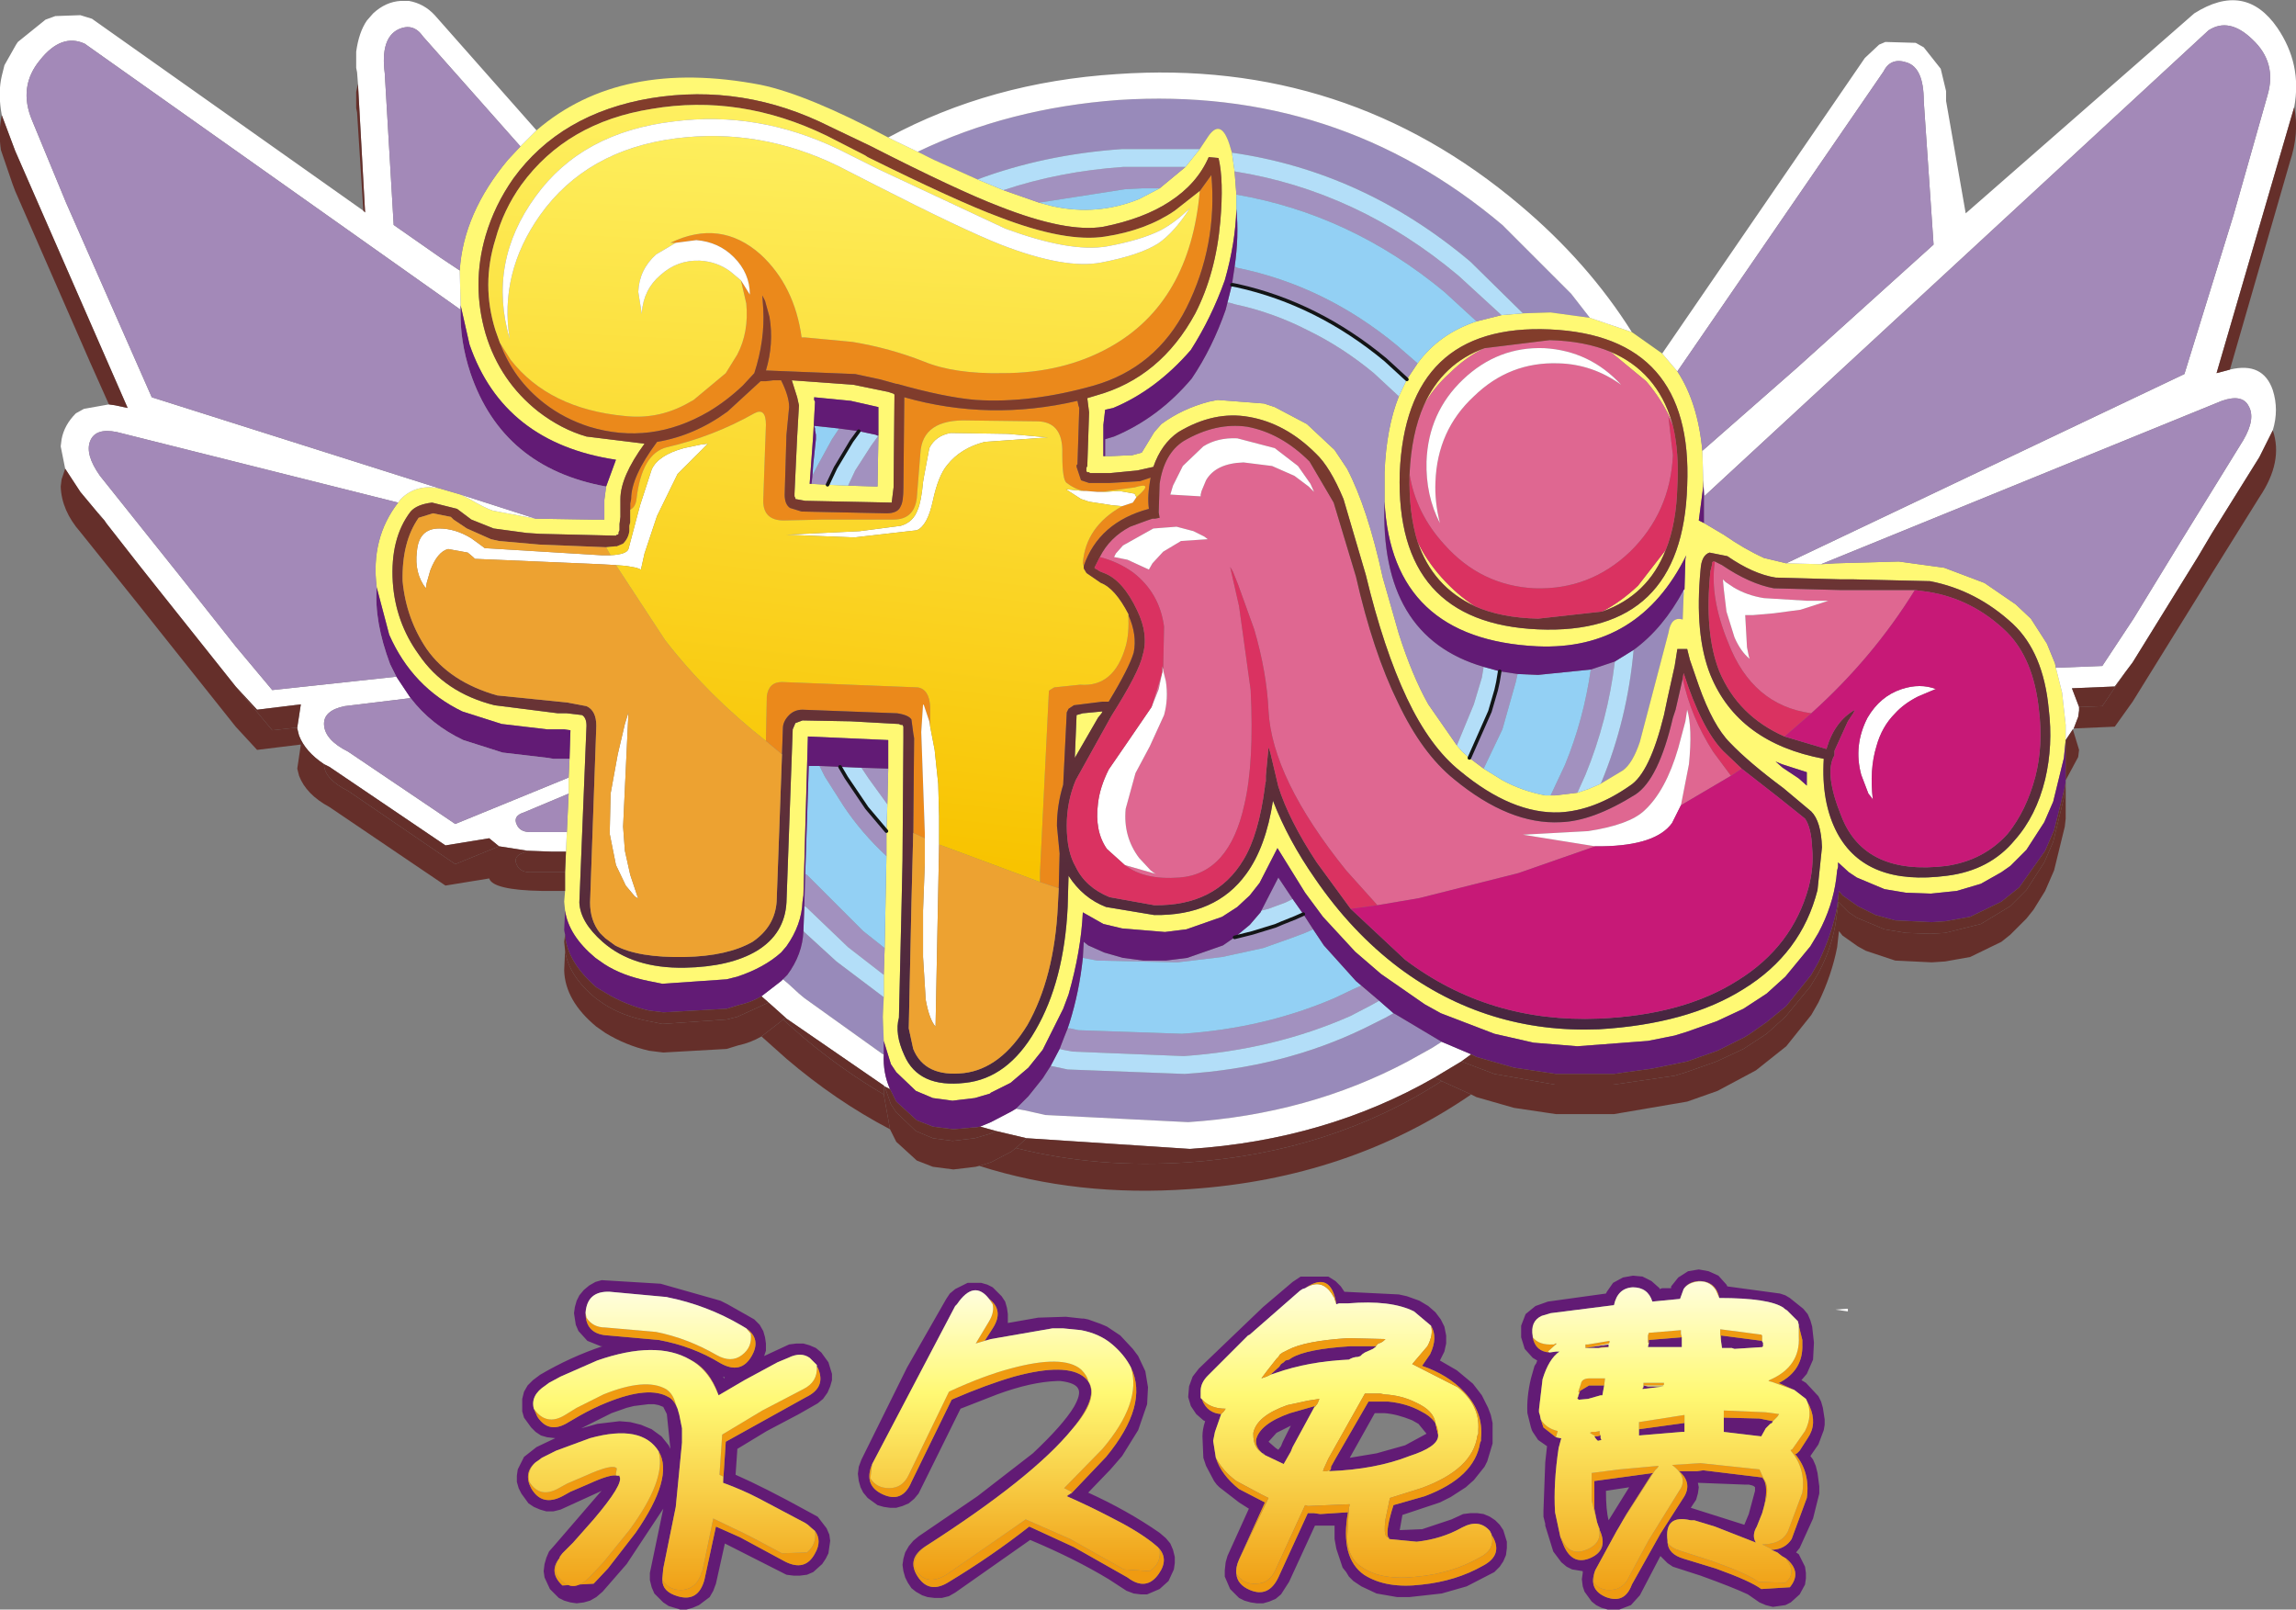 <?xml version="1.0" encoding="UTF-8" standalone="no"?>
<svg xmlns:xlink="http://www.w3.org/1999/xlink" height="90.15px" width="128.6px" xmlns="http://www.w3.org/2000/svg">
  <rect width="100%" height="100%" fill="#808080" stroke="none"/>
  <g transform="matrix(1.0, 0.0, 0.0, 1.0, 64.3, 33.35)">
    <path d="M4.7 -24.8 L4.55 -25.3 Q4.05 -26.8 3.3 -25.6 L2.9 -25.0 -1.45 -25.0 Q-5.8 -24.7 -9.55 -23.3 L-12.0 -24.4 -12.9 -24.85 Q-7.8 -27.3 -1.65 -27.75 10.6 -28.55 19.85 -20.75 L23.7 -16.9 24.75 -15.55 22.55 -15.85 21.0 -15.8 18.05 -18.7 Q12.05 -23.75 4.7 -24.8 M30.0 0.0 L29.95 1.35 Q29.3 1.15 29.15 2.1 L27.55 8.2 Q27.15 9.4 26.6 9.8 L25.35 10.55 25.4 10.45 Q26.85 6.95 27.2 3.05 28.85 1.85 30.0 -0.3 L30.0 0.0 M-14.8 24.95 L-14.8 25.2 -14.8 25.7 -14.85 25.7 -19.25 22.55 -19.55 22.3 -20.15 21.75 -20.45 21.5 -20.2 21.25 Q-19.35 20.1 -19.3 18.8 L-19.2 18.9 -17.45 20.5 -14.8 22.5 -14.85 23.6 -14.8 24.95 M-7.4 28.75 L-6.7 28.05 -5.9 27.05 -5.45 26.35 -5.2 26.4 -4.5 26.55 2.05 26.8 Q7.55 26.45 12.1 24.25 L13.3 23.65 13.75 23.4 13.85 23.45 16.45 25.0 15.9 25.35 14.55 26.1 Q9.0 29.05 2.25 29.5 L-5.75 29.1 -6.85 28.85 -7.4 28.75" fill="#988aba" fill-rule="evenodd" stroke="none"/>
    <path d="M2.9 -25.0 L3.3 -25.6 Q4.05 -26.8 4.55 -25.3 L4.7 -24.8 4.85 -23.75 4.95 -22.45 4.95 -21.65 Q4.9 -19.75 4.3 -17.65 3.55 -15.55 2.4 -13.75 0.45 -11.5 -1.95 -10.5 L-2.4 -10.4 -2.5 -9.55 -2.5 -7.8 -2.4 -7.8 -2.15 -7.8 -1.05 -7.85 -0.9 -7.85 -0.35 -8.0 0.35 -9.15 0.75 -9.6 Q1.9 -10.45 3.4 -10.85 L3.9 -10.95 6.5 -10.75 7.1 -10.55 8.9 -9.6 10.45 -8.15 11.15 -7.1 Q12.3 -4.9 13.15 -1.0 L14.05 2.15 Q14.8 4.5 15.7 6.1 L17.3 8.4 17.6 8.75 18.0 9.1 18.8 9.7 19.85 10.35 Q20.95 10.95 22.25 11.2 L22.55 11.2 22.8 11.2 24.05 11.05 24.65 10.85 25.35 10.55 26.6 9.8 Q27.15 9.4 27.55 8.2 L29.15 2.1 Q29.3 1.15 29.95 1.35 L30.0 0.0 30.05 -0.35 30.1 -2.05 30.15 -2.25 Q27.5 3.1 21.8 2.85 13.65 2.45 13.25 -5.25 L13.25 -6.9 Q13.35 -9.4 14.05 -11.15 L14.5 -12.1 15.1 -13.0 Q16.3 -14.65 18.4 -15.35 L19.8 -15.7 21.0 -15.8 22.55 -15.85 24.75 -15.55 27.1 -14.75 28.8 -13.55 29.65 -12.55 Q30.8 -10.8 31.05 -8.1 L31.1 -6.45 31.1 -6.1 30.85 -4.2 31.15 -4.05 32.25 -3.4 Q33.4 -2.6 34.5 -2.1 L35.75 -1.8 37.7 -1.75 38.5 -1.8 42.05 -1.9 44.6 -1.55 46.85 -0.7 48.6 0.5 49.45 1.3 50.35 2.7 50.8 3.8 50.85 4.05 51.2 5.45 51.4 7.25 51.4 8.1 51.3 9.1 50.7 11.55 50.2 12.7 49.2 14.25 48.3 15.15 47.8 15.5 46.65 16.15 45.3 16.55 43.85 16.7 42.45 16.65 41.25 16.45 39.7 15.8 39.25 15.5 38.65 14.95 38.65 15.2 38.6 15.4 38.55 15.85 Q38.35 17.4 37.55 18.9 L37.1 19.65 35.7 21.35 34.65 22.3 33.35 23.15 31.85 23.85 30.15 24.45 29.5 24.65 28.0 24.95 24.05 25.25 21.6 25.05 19.4 24.55 16.4 23.4 15.5 22.9 13.05 21.2 11.6 19.95 9.8 18.0 8.8 16.65 7.25 14.15 6.25 16.1 5.7 16.8 5.0 17.45 4.15 18.0 2.15 18.7 0.95 18.85 -1.45 18.65 -2.5 18.4 -3.65 17.75 Q-3.75 19.9 -4.45 22.35 L-4.75 23.15 -5.9 25.45 -6.7 26.45 -7.7 27.3 -8.8 27.85 -8.85 27.9 -9.7 28.15 -10.55 28.25 -10.95 28.3 -11.3 28.25 -12.05 28.15 -13.0 27.75 -14.1 26.7 -14.4 26.25 -14.8 24.95 -14.85 23.6 -14.8 22.5 -14.8 21.25 -14.75 19.75 -14.65 14.6 -14.65 13.2 -14.6 11.7 -14.55 9.7 -14.55 8.1 -19.05 7.9 -19.3 16.8 -19.35 17.15 Q-19.4 18.45 -20.25 19.65 L-20.55 20.0 Q-21.5 20.85 -23.0 21.35 L-23.6 21.5 -27.2 21.75 -27.95 21.6 Q-29.45 21.3 -30.45 20.65 L-30.95 20.3 Q-32.45 19.05 -32.65 17.65 L-32.7 17.15 -32.65 16.55 -32.65 15.5 -32.6 14.35 -32.55 13.25 -32.45 11.1 -32.45 10.2 -32.4 9.15 -32.35 7.55 -32.7 7.5 -33.65 7.5 -36.2 7.2 -38.4 6.5 Q-41.2 5.15 -42.5 2.2 L-43.2 -0.45 Q-43.55 -3.2 -42.0 -5.2 L-41.85 -5.4 Q-41.0 -6.25 -39.7 -6.0 L-38.5 -5.65 -38.0 -5.4 Q-37.15 -4.9 -36.7 -4.75 L-34.3 -4.3 -31.15 -4.25 -30.45 -4.25 -30.45 -5.35 -30.35 -6.1 -29.8 -7.6 Q-36.1 -8.55 -38.0 -14.05 L-38.5 -16.25 -38.55 -18.2 Q-38.35 -21.4 -35.85 -24.4 L-35.15 -25.15 -34.25 -26.05 Q-29.55 -30.1 -21.7 -28.6 -19.05 -28.05 -14.55 -25.65 L-14.15 -25.45 -12.9 -24.85 -12.0 -24.4 -9.55 -23.3 -8.1 -22.7 -6.1 -22.0 -5.35 -21.8 Q-2.85 -21.25 -0.5 -22.2 L0.65 -22.8 2.1 -24.0 2.9 -25.0 M18.85 -13.85 Q17.8 -13.35 16.9 -12.45 16.0 -11.65 15.45 -10.65 16.5 -13.0 18.85 -13.85 M29.35 -9.7 Q28.8 -10.95 27.9 -12.0 L25.9 -13.65 Q28.5 -12.55 29.35 -9.7 M3.95 -24.5 L3.4 -24.55 Q2.75 -23.05 1.2 -22.05 -0.25 -21.1 -2.5 -20.65 -4.55 -20.3 -8.35 -21.8 -10.7 -22.7 -15.6 -25.2 L-17.8 -26.25 Q-22.65 -28.7 -27.85 -27.85 -32.9 -27.0 -35.55 -23.35 -36.6 -21.85 -37.1 -20.15 -37.9 -17.4 -37.1 -14.65 -36.3 -12.0 -34.15 -10.3 -32.85 -9.3 -31.45 -8.9 L-28.2 -8.5 Q-29.55 -6.65 -29.55 -5.4 L-29.55 -4.4 -29.6 -4.0 -29.6 -3.65 -29.65 -3.55 -29.65 -3.45 -29.7 -3.4 -29.75 -3.4 -29.8 -3.35 -29.9 -3.35 -34.05 -3.45 -34.8 -3.5 -36.65 -3.75 -37.9 -4.25 -38.7 -4.85 -40.1 -5.2 Q-40.95 -5.1 -41.3 -4.7 -42.45 -3.2 -42.3 -0.75 -42.15 1.5 -40.85 3.3 -39.4 5.45 -36.6 6.15 L-33.05 6.6 -32.55 6.6 -31.7 6.7 Q-31.45 6.85 -31.45 7.3 L-31.85 17.2 Q-31.8 18.3 -30.55 19.4 -28.85 20.9 -25.95 20.85 -23.4 20.8 -21.9 19.9 -20.35 18.95 -20.25 17.2 L-19.9 7.5 -19.75 7.15 -19.35 7.0 -16.65 7.05 -13.95 7.2 -13.85 7.25 -13.75 7.25 -13.7 7.35 -13.7 8.0 -13.75 14.85 -13.8 17.2 -13.95 23.65 Q-14.2 24.55 -13.65 25.75 -12.85 27.6 -10.25 27.3 -7.85 27.05 -6.3 24.35 -4.7 21.6 -4.5 17.45 L-4.45 15.7 Q-3.65 16.95 -2.35 17.45 L0.35 17.9 Q3.8 17.95 5.5 15.6 6.6 14.1 7.0 11.5 7.85 13.7 9.35 15.85 11.4 18.85 14.05 20.85 19.0 24.55 25.25 24.3 30.25 24.0 33.35 22.05 36.6 20.05 37.5 16.5 L37.75 14.1 Q37.7 12.65 37.15 12.1 L35.6 10.8 Q33.65 9.35 32.6 8.25 31.65 7.3 30.85 5.05 L30.35 3.6 30.2 3.0 29.65 3.0 29.5 3.95 29.1 5.75 28.9 6.7 Q28.1 9.95 27.0 10.65 25.0 12.05 23.05 12.15 20.4 12.25 17.5 9.85 15.8 8.5 14.5 5.75 13.2 3.0 12.2 -1.15 L10.95 -5.4 Q10.2 -7.2 9.4 -7.95 7.7 -9.65 5.65 -10.0 3.7 -10.35 1.7 -9.15 0.75 -8.5 0.3 -7.2 L-0.6 -7.0 -2.15 -6.85 -3.25 -6.85 -3.3 -6.9 -3.4 -6.9 -3.45 -6.95 -3.45 -7.15 -3.4 -7.25 -3.3 -10.25 -3.4 -11.05 -2.9 -11.2 Q0.7 -12.2 2.65 -15.8 3.8 -18.05 4.05 -20.95 4.25 -23.25 3.95 -24.5 M-29.85 19.6 L-30.55 19.05 -30.4 19.2 -29.85 19.6 M15.1 -3.0 Q15.6 -1.95 16.45 -1.0 17.3 -0.05 18.3 0.6 15.95 -0.5 15.1 -3.0 M25.45 0.9 Q26.5 0.35 27.45 -0.55 L29.0 -2.55 Q28.0 0.0 25.45 0.9 M31.45 -2.4 Q31.0 -2.25 30.95 -1.45 30.6 2.2 31.5 4.45 33.05 8.25 37.85 9.15 37.7 11.6 38.6 13.3 40.2 16.3 44.75 15.7 47.15 15.4 48.55 13.7 49.75 12.35 50.25 10.3 50.7 8.4 50.45 6.35 50.15 3.2 48.45 1.6 46.4 -0.3 43.8 -0.8 L39.55 -0.9 38.85 -0.9 35.15 -1.0 Q33.9 -1.2 32.45 -2.2 L31.45 -2.4 M30.2 -6.15 Q30.55 -14.55 22.5 -14.9 14.45 -15.25 14.1 -6.85 13.85 1.55 21.85 1.9 29.95 2.25 30.2 -6.15 M36.45 10.25 L36.9 10.65 36.9 9.9 35.5 9.45 35.15 9.3 35.55 9.65 36.45 10.25 M-14.25 -11.3 L-14.2 -11.25 -14.25 -6.05 -14.35 -5.25 -14.35 -5.2 -19.2 -5.3 -19.75 -5.4 -19.75 -5.45 -19.8 -5.55 -19.8 -5.7 -19.65 -8.9 -19.55 -10.65 -19.65 -11.1 -19.95 -12.05 -16.5 -11.8 -14.55 -11.4 -14.25 -11.3 M-15.1 -8.95 L-15.1 -10.55 -16.65 -10.9 -18.7 -11.1 -18.7 -10.95 -18.65 -10.85 -18.75 -9.0 -18.95 -6.25 -18.85 -6.25 -17.95 -6.2 -16.8 -6.15 -15.15 -6.1 -15.1 -8.95 M-3.65 6.6 L-2.6 6.5 -2.55 6.5 -2.6 6.6 -2.8 6.85 -4.1 9.1 -4.0 6.7 -3.65 6.6" fill="#fff974" fill-rule="evenodd" stroke="none"/>
    <path d="M2.1 -24.0 L0.65 -22.8 -0.35 -22.8 -1.3 -22.75 -6.1 -22.0 -8.1 -22.7 Q-4.95 -23.75 -1.4 -24.0 L2.1 -24.0 M18.4 -15.35 L16.6 -17.0 Q11.35 -21.35 4.95 -22.45 L4.85 -23.75 Q11.75 -22.65 17.4 -17.9 L19.8 -15.7 18.4 -15.35 M4.85 -18.4 L4.9 -18.4 5.0 -18.35 Q9.9 -17.35 13.95 -14.0 L15.1 -13.0 14.5 -12.1 13.3 -13.2 Q9.5 -16.35 5.0 -17.35 L4.75 -17.4 4.7 -17.4 4.85 -18.4 M14.05 -11.15 Q13.35 -9.4 13.25 -6.9 L13.25 -5.25 Q12.95 2.3 18.8 4.0 L18.7 4.6 18.25 6.1 17.3 8.4 15.7 6.1 Q14.8 4.5 14.05 2.15 L13.15 -1.0 Q12.3 -4.9 11.15 -7.1 L10.45 -8.15 8.9 -9.6 7.1 -10.55 6.5 -10.75 3.9 -10.95 3.4 -10.85 Q1.9 -10.45 0.75 -9.6 L0.35 -9.15 -0.35 -8.0 -0.9 -7.85 -1.05 -7.85 -2.15 -7.8 -2.4 -7.8 -2.4 -8.75 -1.9 -8.9 Q0.6 -9.95 2.45 -12.15 3.6 -13.85 4.35 -16.0 L4.45 -16.4 4.55 -16.4 4.9 -16.3 Q7.0 -15.85 8.95 -14.85 10.9 -13.9 12.65 -12.45 L14.05 -11.15 M24.05 11.05 L22.8 11.2 22.55 11.2 23.35 9.5 Q24.4 6.95 24.8 4.15 L26.15 3.7 Q25.75 7.0 24.5 10.05 L24.05 11.05 M18.8 9.7 L18.0 9.1 19.15 6.5 19.5 5.3 19.6 4.85 19.7 4.25 20.7 4.4 20.6 4.85 19.85 7.5 18.8 9.7 M-4.95 25.4 L-4.7 24.75 -4.5 24.25 -4.35 24.25 -3.9 24.35 1.9 24.55 Q6.5 24.25 10.45 22.55 L11.5 22.05 11.95 21.85 12.95 22.7 12.5 22.95 11.35 23.55 Q7.05 25.45 2.0 25.8 L-4.2 25.55 -4.75 25.45 -4.95 25.4 M-3.65 20.3 L-3.6 19.4 -3.35 19.6 -2.45 20.0 -1.4 20.3 -0.25 20.45 1.0 20.45 2.2 20.3 4.2 19.6 4.85 19.15 5.85 18.9 7.15 18.5 7.5 18.35 8.25 18.05 8.7 17.85 9.25 18.7 8.8 18.9 8.0 19.2 6.45 19.75 4.15 20.25 1.65 20.55 -2.85 20.45 -3.65 20.3 M6.35 17.65 L7.3 15.8 8.1 17.0 7.7 17.2 6.75 17.55 6.35 17.65 M-18.85 -6.25 L-18.8 -6.65 -18.75 -6.8 -18.65 -7.0 -18.55 -7.2 -17.7 -8.75 -17.3 -9.35 -16.2 -9.2 -16.6 -8.65 -17.5 -7.15 -17.95 -6.2 -18.85 -6.25 M-16.8 -6.15 L-16.4 -7.0 -15.5 -8.4 -15.1 -8.95 -15.15 -6.1 -16.8 -6.15 M-18.4 9.55 L-17.25 9.6 -16.9 10.2 -15.75 11.9 -14.65 13.2 -14.65 14.6 Q-16.05 13.3 -17.05 11.8 L-18.1 10.15 -18.4 9.55 M-16.05 9.65 L-14.55 9.7 -14.6 11.7 -15.65 10.25 -16.05 9.65 M-19.2 15.6 L-19.1 15.65 -15.95 18.8 -14.75 19.75 -14.8 21.25 -16.8 19.7 -19.15 17.45 -19.25 17.4 -19.2 15.6" fill="#a291bf" fill-rule="evenodd" stroke="none"/>
    <path d="M0.65 -22.8 L-0.5 -22.2 Q-2.85 -21.25 -5.35 -21.8 L-6.1 -22.0 -1.3 -22.75 -0.35 -22.8 0.65 -22.8 M18.4 -15.35 Q16.3 -14.65 15.1 -13.0 L13.95 -14.0 Q9.9 -17.35 5.0 -18.35 L4.9 -18.4 4.85 -18.4 Q5.1 -20.1 4.95 -21.65 L4.95 -22.45 Q11.35 -21.35 16.6 -17.0 L18.4 -15.35 M22.55 11.2 L22.25 11.2 Q20.95 10.95 19.85 10.35 L18.8 9.7 19.85 7.5 20.6 4.85 20.7 4.4 21.85 4.45 24.8 4.15 Q24.4 6.95 23.35 9.5 L22.55 11.2 M-4.5 24.25 L-4.4 23.95 Q-3.85 22.2 -3.65 20.3 L-2.85 20.45 1.65 20.55 4.15 20.25 6.45 19.75 8.0 19.2 8.8 18.9 9.25 18.7 9.85 19.6 11.65 21.6 11.95 21.85 11.5 22.05 10.45 22.55 Q6.5 24.25 1.9 24.55 L-3.9 24.35 -4.35 24.25 -4.5 24.25 M-18.8 -6.65 L-18.75 -7.35 -18.6 -8.75 -18.6 -9.0 -18.65 -9.25 -18.65 -9.35 -18.7 -9.5 -17.3 -9.35 -17.7 -8.75 -18.55 -7.2 -18.65 -7.0 -18.75 -6.8 -18.8 -6.65 M-19.2 15.6 L-19.0 9.55 -18.4 9.55 -18.1 10.15 -17.05 11.8 Q-16.05 13.3 -14.65 14.6 L-14.75 19.75 -15.95 18.8 -19.1 15.65 -19.2 15.6" fill="#93d0f4" fill-rule="evenodd" stroke="none"/>
    <path d="M4.7 -24.8 Q12.05 -23.75 18.05 -18.7 L21.0 -15.8 19.8 -15.7 17.4 -17.9 Q11.75 -22.65 4.85 -23.75 L4.7 -24.8 M-9.55 -23.3 Q-5.8 -24.7 -1.45 -25.0 L2.9 -25.0 2.1 -24.0 -1.4 -24.0 Q-4.95 -23.75 -8.1 -22.7 L-9.55 -23.3 M14.5 -12.1 L14.05 -11.15 12.65 -12.45 Q10.9 -13.9 8.95 -14.85 7.0 -15.85 4.9 -16.3 L4.55 -16.4 4.45 -16.4 4.7 -17.4 4.75 -17.4 5.0 -17.35 Q9.5 -16.35 13.3 -13.2 L14.5 -12.1 M25.35 10.55 L24.65 10.85 24.05 11.05 24.5 10.05 Q25.75 7.0 26.15 3.7 L27.2 3.05 Q26.85 6.95 25.4 10.45 L25.35 10.55 M18.0 9.1 L17.6 8.75 17.3 8.4 18.25 6.1 18.7 4.6 18.8 4.0 19.7 4.25 19.6 4.85 19.5 5.3 19.15 6.5 18.0 9.1 M-5.45 26.35 L-4.95 25.4 -4.75 25.45 -4.2 25.55 2.0 25.8 Q7.05 25.45 11.35 23.55 L12.5 22.95 12.95 22.7 13.75 23.4 13.3 23.65 12.1 24.25 Q7.55 26.45 2.05 26.8 L-4.5 26.55 -5.2 26.4 -5.45 26.35 M4.85 19.15 L5.7 18.45 6.3 17.75 6.35 17.65 6.75 17.55 7.7 17.2 8.1 17.0 8.7 17.85 8.25 18.05 7.5 18.35 7.15 18.5 5.85 18.9 4.85 19.15 M-16.2 -9.2 L-15.25 -9.0 -15.15 -8.95 -15.1 -8.95 -15.5 -8.4 -16.4 -7.0 -16.8 -6.15 -17.95 -6.2 -17.5 -7.15 -16.6 -8.65 -16.2 -9.2 M-17.25 9.6 L-16.05 9.65 -15.65 10.25 -14.6 11.7 -14.65 13.2 -15.75 11.9 -16.9 10.2 -17.25 9.6 M-19.25 17.4 L-19.15 17.45 -16.8 19.7 -14.8 21.25 -14.8 22.5 -17.45 20.5 -19.2 18.9 -19.3 18.8 -19.25 17.4" fill="#b3def8" fill-rule="evenodd" stroke="none"/>
    <path d="M15.45 -10.65 Q16.0 -11.65 16.9 -12.45 17.8 -13.35 18.85 -13.85 L22.5 -14.3 Q24.45 -14.25 25.9 -13.65 L27.9 -12.0 Q28.8 -10.95 29.35 -9.7 L29.4 -9.5 29.15 -10.0 29.4 -7.85 Q29.25 -4.65 27.0 -2.45 24.75 -0.3 21.65 -0.4 18.65 -0.55 16.6 -2.85 15.0 -4.6 14.65 -6.8 14.75 -9.05 15.45 -10.65 M-2.7 -2.15 Q-2.15 -3.25 -1.0 -3.85 L-0.05 -4.2 0.25 -4.3 0.4 -4.3 0.65 -4.35 0.6 -4.65 0.65 -6.25 Q0.9 -7.95 2.0 -8.65 3.8 -9.7 5.55 -9.45 7.45 -9.1 9.05 -7.5 L10.4 -5.2 11.65 -1.05 Q12.6 3.15 14.0 6.0 15.35 8.85 17.15 10.3 20.25 12.85 23.1 12.7 24.9 12.65 27.3 11.15 28.6 10.3 29.4 6.85 L29.55 6.4 29.95 4.65 Q30.4 6.8 31.65 8.75 L32.65 10.1 29.85 11.75 30.3 9.45 Q30.5 7.4 30.2 6.4 L30.1 7.05 29.7 8.55 Q29.0 10.95 27.8 12.05 26.95 12.85 24.65 13.2 L21.0 13.4 25.05 14.05 20.75 15.55 15.2 16.95 12.85 17.35 11.1 15.4 Q6.95 10.25 6.75 6.45 6.65 4.3 5.95 1.9 L5.05 -0.6 4.75 -1.35 4.6 -1.6 5.1 0.6 5.75 5.3 Q5.95 9.35 5.4 11.7 4.55 15.6 1.75 15.8 -0.2 15.95 -1.3 15.1 L0.45 15.6 0.35 15.55 0.15 15.4 -0.5 14.7 Q-1.4 13.5 -1.25 11.95 L-0.7 9.95 0.1 8.45 0.9 6.7 Q1.15 5.8 1.0 4.8 L0.85 4.2 0.85 4.15 0.9 1.75 Q0.65 -0.15 -0.85 -1.3 -1.7 -1.9 -2.7 -2.15 M8.4 -7.25 L7.1 -8.25 5.0 -8.8 Q3.9 -8.85 3.1 -8.35 L1.95 -7.25 1.4 -6.15 1.25 -5.65 2.95 -5.55 2.95 -5.65 3.0 -5.85 3.25 -6.45 Q3.8 -7.4 5.35 -7.45 L6.95 -7.25 8.2 -6.7 9.0 -6.1 9.3 -5.8 9.1 -6.25 8.4 -7.25 M3.15 -3.3 L2.55 -3.6 1.6 -3.85 0.3 -3.75 -1.4 -2.8 -1.8 -2.35 -1.9 -2.15 -1.15 -2.0 0.05 -1.45 0.25 -1.8 0.85 -2.45 1.85 -3.05 3.35 -3.15 3.15 -3.3 M16.1 -6.35 Q16.2 -9.25 18.25 -11.15 20.25 -13.1 23.0 -13.0 24.9 -12.95 26.5 -11.8 24.75 -13.7 22.2 -13.85 19.6 -13.95 17.65 -12.1 15.7 -10.25 15.6 -7.5 15.55 -5.6 16.35 -4.05 16.05 -5.25 16.1 -6.35 M37.15 6.6 Q33.85 6.15 32.5 2.65 31.45 0.1 31.75 -1.9 L32.15 -1.7 Q33.7 -0.65 35.05 -0.4 L38.85 -0.3 39.0 -0.3 42.95 -0.3 Q40.6 3.5 37.15 6.6 M32.2 -0.9 L32.25 -0.35 32.4 0.9 32.85 2.35 Q33.2 3.15 33.7 3.55 L33.65 3.4 33.55 2.9 33.45 1.1 33.9 1.1 35.05 1.0 36.55 0.8 38.1 0.3 36.95 0.3 34.5 0.15 Q33.55 0.0 32.8 -0.45 L32.35 -0.75 32.2 -0.9 M0.8 4.3 L0.6 5.25 0.2 6.25 0.8 4.3" fill="#df6791" fill-rule="evenodd" stroke="none"/>
    <path d="M2.9 -22.65 L3.55 -23.55 Q3.9 -19.6 2.15 -16.1 0.45 -12.75 -3.05 -11.75 -6.6 -10.75 -9.65 -10.95 -11.4 -11.1 -14.05 -11.85 L-14.1 -11.85 -15.0 -12.1 -16.4 -12.4 -21.4 -12.6 Q-20.95 -14.1 -21.2 -15.6 L-21.45 -16.5 -21.6 -16.8 -21.55 -16.05 Q-21.45 -14.3 -22.05 -12.45 L-22.7 -11.75 Q-23.6 -10.9 -24.6 -10.3 -27.85 -8.4 -31.3 -9.45 -32.7 -9.9 -33.8 -10.75 -35.55 -12.1 -36.3 -14.15 L-35.7 -13.2 Q-33.55 -10.45 -29.3 -10.05 -27.5 -9.85 -25.9 -10.7 L-25.45 -10.95 -23.65 -12.45 -23.0 -13.5 Q-22.35 -14.75 -22.5 -16.35 L-22.8 -17.65 -22.3 -16.85 Q-22.3 -18.05 -23.2 -18.95 -24.05 -19.8 -25.3 -19.9 L-26.45 -19.75 -26.75 -19.75 Q-23.95 -21.1 -21.7 -19.1 -19.8 -17.35 -19.4 -14.45 L-19.2 -14.45 -16.55 -14.2 Q-14.45 -13.85 -12.55 -13.1 -10.85 -12.4 -8.15 -12.45 -4.75 -12.45 -2.15 -13.9 2.35 -16.4 2.9 -22.65 M-29.0 -4.8 L-29.0 -5.15 -28.95 -5.4 Q-28.95 -6.65 -27.5 -8.6 -25.4 -8.95 -23.55 -10.3 L-21.7 -12.0 -21.4 -12.0 -21.0 -12.05 -20.55 -12.05 Q-20.1 -11.15 -20.1 -10.55 L-20.25 -9.0 -20.35 -5.65 Q-20.35 -5.1 -20.05 -4.9 L-19.4 -4.7 -14.65 -4.6 Q-14.0 -4.6 -13.85 -5.0 -13.7 -5.25 -13.7 -6.05 L-13.65 -11.1 Q-8.9 -9.75 -3.95 -10.9 L-3.9 -10.65 -3.85 -10.5 -3.95 -7.35 -4.0 -7.3 -4.0 -7.2 -3.75 -6.45 -3.3 -6.3 -2.55 -6.3 -2.15 -6.3 -0.45 -6.4 0.15 -6.6 Q-0.05 -5.6 0.05 -4.85 -2.75 -4.1 -3.6 -1.65 L-3.65 -1.8 Q-3.5 -3.85 -1.45 -5.0 L-1.3 -5.05 -0.85 -5.2 -0.65 -5.5 Q0.4 -6.4 -0.75 -6.05 L-2.6 -5.8 -2.75 -5.8 -2.85 -5.8 -3.45 -5.85 -3.6 -5.85 Q-4.1 -5.95 -4.55 -6.3 -4.8 -6.45 -4.8 -7.9 L-4.8 -8.2 Q-4.85 -9.7 -6.15 -9.75 L-10.05 -9.8 Q-12.65 -9.9 -12.75 -7.95 L-12.95 -5.45 Q-13.1 -4.25 -14.25 -4.25 L-18.15 -4.25 -20.4 -4.2 Q-21.55 -4.2 -21.55 -5.3 L-21.45 -8.2 -21.4 -9.55 Q-21.4 -10.55 -22.05 -10.2 -24.35 -8.9 -26.95 -8.3 -28.35 -7.95 -28.65 -5.4 -28.7 -4.95 -29.0 -4.8 M-1.1 1.1 Q-0.6 2.2 -0.8 3.2 -1.05 4.05 -2.2 5.95 L-2.55 5.95 -4.15 6.15 -4.45 6.35 -4.55 6.55 -4.75 10.6 Q-5.1 11.75 -5.1 12.9 L-4.95 14.45 -5.0 16.4 -6.05 16.05 -6.05 15.55 -5.55 5.35 -5.5 5.3 -5.25 5.15 -3.8 5.0 Q-1.9 5.15 -1.25 2.85 -1.05 2.15 -1.1 1.1 M-13.15 13.3 L-13.1 8.0 -13.15 7.7 -13.25 6.95 Q-13.4 6.7 -14.05 6.6 L-19.35 6.4 Q-19.8 6.4 -20.1 6.7 -20.45 7.05 -20.45 7.45 L-20.5 8.9 -21.4 8.15 -21.35 5.65 Q-21.25 4.85 -20.5 4.85 L-12.9 5.15 Q-12.25 5.25 -12.2 6.25 L-12.2 7.35 -12.25 7.05 -12.55 6.15 -12.6 6.1 -12.7 7.65 -12.5 13.3 -12.5 13.6 -13.15 13.3" fill="#eb891b" fill-rule="evenodd" stroke="none"/>
    <path d="M15.45 -10.65 Q14.75 -9.05 14.65 -6.8 14.6 -4.6 15.1 -3.0 15.95 -0.5 18.3 0.6 19.75 1.25 21.85 1.3 L25.45 0.9 Q28.0 0.0 29.0 -2.55 29.6 -4.05 29.65 -6.15 29.75 -8.05 29.4 -9.5 L29.35 -9.7 Q28.5 -12.55 25.9 -13.65 24.45 -14.25 22.5 -14.3 L18.85 -13.85 Q16.5 -13.0 15.45 -10.65 M-36.3 -14.15 Q-35.55 -12.1 -33.8 -10.75 -32.7 -9.9 -31.3 -9.45 -27.85 -8.4 -24.6 -10.3 -23.6 -10.9 -22.7 -11.75 L-22.05 -12.45 Q-21.45 -14.3 -21.55 -16.05 L-21.6 -16.8 -21.45 -16.5 -21.2 -15.6 Q-20.95 -14.1 -21.4 -12.6 L-16.4 -12.4 -15.0 -12.1 -14.1 -11.85 -14.05 -11.85 Q-11.4 -11.1 -9.65 -10.95 -6.6 -10.75 -3.05 -11.75 0.45 -12.75 2.15 -16.1 3.9 -19.6 3.55 -23.55 L2.9 -22.65 1.5 -21.55 Q-0.1 -20.45 -2.4 -20.1 -4.6 -19.75 -8.35 -21.2 -10.65 -22.05 -15.7 -24.55 L-15.85 -24.65 -18.0 -25.75 Q-22.85 -28.1 -27.8 -27.25 -32.55 -26.5 -35.1 -23.0 -36.1 -21.6 -36.55 -19.95 -37.35 -17.4 -36.55 -14.85 L-36.3 -14.15 M3.95 -24.5 Q4.25 -23.25 4.05 -20.95 3.8 -18.05 2.65 -15.8 0.7 -12.2 -2.9 -11.2 L-3.4 -11.05 -3.3 -10.25 -3.4 -7.25 -3.45 -7.15 -3.45 -6.95 -3.4 -6.9 -3.3 -6.9 -3.25 -6.85 -2.15 -6.85 -0.6 -7.0 0.3 -7.2 Q0.75 -8.5 1.7 -9.15 3.7 -10.35 5.65 -10.0 7.7 -9.65 9.4 -7.95 10.2 -7.2 10.95 -5.4 L12.2 -1.15 Q13.2 3.0 14.5 5.75 15.8 8.5 17.5 9.85 20.4 12.25 23.05 12.15 25.0 12.05 27.0 10.65 28.1 9.95 28.9 6.7 L29.1 5.75 29.5 3.95 29.65 3.0 30.2 3.0 30.35 3.6 30.85 5.05 Q31.65 7.3 32.6 8.25 33.65 9.35 35.6 10.8 L37.15 12.1 Q37.7 12.65 37.75 14.1 L37.5 16.5 Q36.6 20.05 33.35 22.05 30.25 24.0 25.25 24.3 19.0 24.55 14.05 20.85 11.4 18.85 9.35 15.85 7.85 13.7 7.0 11.5 6.6 14.1 5.5 15.6 3.8 17.95 0.35 17.9 L-2.35 17.45 Q-3.65 16.95 -4.45 15.7 L-4.5 17.45 Q-4.7 21.6 -6.3 24.35 -7.85 27.05 -10.25 27.3 -12.85 27.6 -13.65 25.75 -14.2 24.55 -13.95 23.65 L-13.8 17.2 -13.75 14.85 -13.7 8.0 -13.7 7.35 -13.75 7.25 -13.85 7.25 -13.95 7.2 -16.65 7.05 -19.35 7.0 -19.75 7.15 -19.9 7.5 -20.25 17.2 Q-20.35 18.95 -21.9 19.9 -23.4 20.8 -25.95 20.85 -28.85 20.9 -30.55 19.4 -31.8 18.3 -31.85 17.2 L-31.45 7.3 Q-31.45 6.85 -31.7 6.7 L-32.55 6.6 -33.05 6.6 -36.6 6.15 Q-39.4 5.45 -40.85 3.3 -42.15 1.5 -42.3 -0.75 -42.45 -3.2 -41.3 -4.7 -40.95 -5.1 -40.1 -5.2 L-38.7 -4.85 -37.9 -4.25 -36.65 -3.75 -34.8 -3.5 -34.05 -3.45 -29.9 -3.35 -29.8 -3.35 -29.75 -3.4 -29.7 -3.4 -29.65 -3.45 -29.65 -3.55 -29.6 -3.65 -29.6 -4.0 -29.55 -4.4 -29.55 -5.4 Q-29.55 -6.65 -28.2 -8.5 L-31.45 -8.9 Q-32.85 -9.3 -34.15 -10.3 -36.3 -12.0 -37.1 -14.65 -37.9 -17.4 -37.1 -20.15 -36.6 -21.85 -35.55 -23.35 -32.9 -27.0 -27.85 -27.85 -22.65 -28.7 -17.8 -26.25 L-15.6 -25.2 Q-10.7 -22.7 -8.35 -21.8 -4.55 -20.3 -2.5 -20.65 -0.25 -21.1 1.2 -22.05 2.75 -23.05 3.4 -24.55 L3.95 -24.5 M29.95 4.65 L29.55 6.4 29.4 6.85 Q28.6 10.3 27.3 11.15 24.9 12.65 23.1 12.7 20.25 12.85 17.15 10.3 15.35 8.85 14.0 6.0 12.6 3.15 11.65 -1.05 L10.4 -5.2 9.05 -7.5 Q7.45 -9.1 5.55 -9.45 3.8 -9.7 2.0 -8.65 0.9 -7.95 0.65 -6.25 L0.6 -4.65 0.65 -4.35 0.4 -4.3 0.25 -4.3 -0.05 -4.2 -1.0 -3.85 Q-2.15 -3.25 -2.7 -2.15 L-3.0 -1.55 -2.95 -1.5 -2.85 -1.45 -2.7 -1.35 -2.45 -1.25 Q-1.4 -0.85 -0.6 0.85 0.05 2.2 -0.3 3.35 -0.5 4.3 -2.05 6.75 L-2.3 7.2 -4.05 10.35 Q-4.55 11.55 -4.55 12.9 -4.55 14.35 -4.05 15.2 -3.5 16.35 -2.15 16.9 L0.35 17.35 Q3.8 17.4 5.35 14.8 6.2 13.4 6.55 10.7 L6.55 10.65 6.6 10.4 6.6 10.1 6.75 8.5 6.85 8.8 7.3 10.7 Q7.9 12.6 9.45 14.95 L11.35 17.55 14.4 20.4 Q19.1 23.95 25.25 23.7 30.0 23.5 33.05 21.55 36.1 19.65 37.0 16.35 37.3 15.2 37.2 14.15 37.15 13.0 36.8 12.5 L35.3 11.3 33.25 9.7 32.2 8.7 Q31.0 7.45 30.0 4.35 L29.95 4.65 M-3.6 -1.65 Q-2.75 -4.1 0.05 -4.85 -0.05 -5.6 0.15 -6.6 L-0.45 -6.4 -2.15 -6.3 -2.55 -6.3 -3.3 -6.3 -3.75 -6.45 -4.0 -7.2 -4.0 -7.3 -3.95 -7.35 -3.85 -10.5 -3.9 -10.65 -3.95 -10.9 Q-8.9 -9.75 -13.65 -11.1 L-13.7 -6.05 Q-13.7 -5.25 -13.85 -5.0 -14.0 -4.6 -14.65 -4.6 L-19.4 -4.7 -20.05 -4.9 Q-20.35 -5.1 -20.35 -5.65 L-20.25 -9.0 -20.1 -10.55 Q-20.1 -11.15 -20.55 -12.05 L-21.0 -12.05 -21.4 -12.0 -21.7 -12.0 -23.55 -10.3 Q-25.4 -8.95 -27.5 -8.6 -28.95 -6.65 -28.95 -5.4 L-29.0 -5.15 -29.0 -4.8 -29.0 -4.1 -29.05 -3.9 -29.05 -3.6 Q-29.1 -3.2 -29.4 -2.9 L-29.75 -2.75 -29.85 -2.75 -30.35 -2.7 -34.1 -2.85 -36.35 -3.05 -36.8 -3.15 -38.15 -3.75 -38.9 -4.25 -39.05 -4.4 -40.05 -4.6 -40.85 -4.35 Q-41.8 -3.0 -41.75 -0.8 -41.55 1.3 -40.4 3.0 -39.1 4.85 -36.45 5.6 L-32.5 6.0 -32.25 6.05 -31.45 6.2 Q-30.9 6.45 -30.9 7.3 L-31.25 17.2 Q-31.25 18.2 -30.7 18.9 L-30.55 19.05 -29.85 19.6 Q-28.55 20.3 -25.95 20.25 -23.55 20.2 -22.15 19.4 -20.9 18.55 -20.8 17.15 L-20.5 8.9 -20.45 7.45 Q-20.45 7.05 -20.1 6.7 -19.8 6.4 -19.35 6.4 L-14.05 6.6 Q-13.4 6.7 -13.25 6.95 L-13.15 7.7 -13.1 8.0 -13.15 13.3 -13.25 17.25 -13.4 24.25 -13.15 25.4 Q-12.5 27.0 -10.3 26.75 -8.25 26.5 -6.75 24.05 -5.25 21.4 -5.05 17.4 L-5.0 16.4 -4.95 14.45 -5.1 12.9 Q-5.1 11.75 -4.75 10.6 L-4.55 6.55 -4.45 6.35 -4.15 6.15 -2.55 5.95 -2.2 5.95 Q-1.05 4.05 -0.8 3.2 -0.6 2.2 -1.1 1.1 L-1.1 1.05 Q-1.85 -0.4 -2.65 -0.7 L-3.45 -1.25 -3.6 -1.5 -3.6 -1.65 M31.75 -1.9 L31.65 -1.9 31.6 -1.85 31.6 -1.75 31.5 -1.35 Q31.15 2.1 32.0 4.25 33.05 6.75 35.65 7.9 L38.0 8.6 Q38.45 7.05 39.6 6.4 L39.5 6.6 39.2 7.05 38.45 8.7 38.45 8.95 Q37.85 9.95 38.85 12.4 40.15 15.7 44.7 15.15 46.8 14.85 48.15 13.35 49.2 12.05 49.7 10.15 50.15 8.4 49.9 6.4 49.6 3.55 48.1 2.05 46.2 0.2 43.7 -0.2 L42.95 -0.3 39.0 -0.3 38.85 -0.3 35.05 -0.4 Q33.7 -0.65 32.15 -1.7 L31.75 -1.9 M31.45 -2.4 L32.45 -2.2 Q33.9 -1.2 35.15 -1.0 L38.85 -0.9 39.55 -0.9 43.8 -0.8 Q46.4 -0.3 48.45 1.6 50.15 3.2 50.45 6.35 50.7 8.4 50.25 10.3 49.75 12.35 48.55 13.7 47.15 15.4 44.75 15.7 40.2 16.3 38.6 13.3 37.7 11.6 37.85 9.15 33.05 8.25 31.5 4.45 30.6 2.2 30.95 -1.45 31.0 -2.25 31.45 -2.4 M30.2 -6.15 Q29.95 2.25 21.85 1.9 13.85 1.55 14.1 -6.85 14.45 -15.25 22.5 -14.9 30.55 -14.55 30.2 -6.15 M-14.25 -11.3 L-14.55 -11.4 -16.5 -11.8 -19.95 -12.05 -19.65 -11.1 -19.55 -10.65 -19.65 -8.9 -19.8 -5.7 -19.8 -5.55 -19.75 -5.45 -19.75 -5.4 -19.2 -5.3 -14.35 -5.2 -14.35 -5.25 -14.25 -6.05 -14.2 -11.25 -14.25 -11.3 M-3.65 6.6 L-4.0 6.7 -4.1 9.1 -2.8 6.85 -2.6 6.6 -2.55 6.5 -2.6 6.5 -3.65 6.6" fill="url(#gradient0)" fill-rule="evenodd" stroke="none"/>
    <path d="M2.9 -22.65 Q2.35 -16.4 -2.15 -13.9 -4.75 -12.45 -8.15 -12.45 -10.85 -12.4 -12.55 -13.1 -14.45 -13.85 -16.55 -14.2 L-19.2 -14.45 -19.4 -14.45 Q-19.8 -17.35 -21.7 -19.1 -23.95 -21.1 -26.75 -19.75 L-26.45 -19.75 -27.55 -19.1 Q-28.5 -18.25 -28.55 -17.0 L-28.35 -15.75 -28.35 -15.85 Q-28.25 -17.15 -27.3 -17.95 -26.35 -18.8 -25.1 -18.75 -24.15 -18.7 -23.4 -18.15 L-22.8 -17.65 -22.5 -16.35 Q-22.35 -14.75 -23.0 -13.5 L-23.65 -12.45 -25.45 -10.95 -25.9 -10.7 Q-27.5 -9.85 -29.3 -10.05 -33.55 -10.45 -35.7 -13.2 L-36.3 -14.15 -36.55 -14.85 Q-37.35 -17.4 -36.55 -19.95 -36.1 -21.6 -35.1 -23.0 -32.55 -26.5 -27.8 -27.25 -22.85 -28.1 -18.0 -25.75 L-15.85 -24.65 -15.7 -24.55 Q-10.65 -22.05 -8.35 -21.2 -4.6 -19.75 -2.4 -20.1 -0.1 -20.45 1.5 -21.55 L2.9 -22.65 M0.55 -19.7 Q1.45 -20.3 2.35 -21.7 1.55 -20.9 0.7 -20.45 -0.4 -19.9 -2.3 -19.55 -4.35 -19.2 -8.0 -20.55 L-15.05 -23.85 -17.35 -25.0 Q-21.85 -27.15 -26.55 -26.55 -31.7 -25.95 -34.3 -22.35 -37.0 -18.65 -35.75 -14.35 -36.35 -18.05 -34.05 -21.3 -31.45 -24.95 -26.45 -25.6 -21.75 -26.2 -17.35 -24.05 L-15.2 -22.95 Q-10.4 -20.5 -8.25 -19.65 -4.65 -18.25 -2.6 -18.65 -0.5 -19.05 0.55 -19.7" fill="url(#gradient1)" fill-rule="evenodd" stroke="none"/>
    <path d="M24.75 -15.55 L23.7 -16.9 19.85 -20.75 Q10.6 -28.55 -1.65 -27.75 -7.8 -27.3 -12.9 -24.85 L-14.15 -25.45 -14.55 -25.65 Q-8.8 -28.75 -1.75 -29.2 11.1 -30.1 20.85 -21.85 24.65 -18.65 27.1 -14.75 L24.75 -15.55 M30.05 -0.35 L30.0 0.0 30.0 -0.3 30.05 -0.35 M-26.45 -19.75 L-25.3 -19.9 Q-24.05 -19.8 -23.2 -18.95 -22.3 -18.05 -22.3 -16.85 L-22.8 -17.65 -23.4 -18.15 Q-24.15 -18.7 -25.1 -18.75 -26.35 -18.8 -27.3 -17.95 -28.25 -17.15 -28.35 -15.85 L-28.35 -15.75 -28.55 -17.0 Q-28.5 -18.25 -27.55 -19.1 L-26.45 -19.75 M0.55 -19.7 Q-0.5 -19.05 -2.6 -18.65 -4.65 -18.25 -8.25 -19.65 -10.4 -20.5 -15.2 -22.95 L-17.35 -24.05 Q-21.75 -26.2 -26.45 -25.6 -31.45 -24.95 -34.05 -21.3 -36.35 -18.05 -35.75 -14.35 -37.0 -18.65 -34.3 -22.35 -31.7 -25.95 -26.55 -26.55 -21.85 -27.15 -17.35 -25.0 L-15.05 -23.85 -8.0 -20.55 Q-4.35 -19.2 -2.3 -19.55 -0.4 -19.9 0.7 -20.45 1.55 -20.9 2.35 -21.7 1.45 -20.3 0.55 -19.7 M0.85 4.15 L0.85 4.2 1.0 4.8 Q1.15 5.8 0.9 6.7 L0.1 8.45 -0.7 9.95 -1.25 11.95 Q-1.4 13.5 -0.5 14.7 L0.15 15.4 0.35 15.55 0.45 15.6 -1.3 15.1 -2.3 14.2 Q-3.0 13.2 -2.8 11.65 -2.7 10.75 -2.2 9.75 L-1.1 8.15 0.2 6.25 0.6 5.25 0.8 4.3 0.8 3.95 0.85 4.15 M25.05 14.05 L21.0 13.4 24.65 13.2 Q26.95 12.85 27.8 12.05 29.0 10.95 29.7 8.55 L30.1 7.05 30.2 6.4 Q30.5 7.4 30.3 9.45 L29.85 11.75 29.35 12.75 Q28.45 14.0 25.45 14.05 L25.05 14.05 M3.15 -3.3 L3.35 -3.15 1.85 -3.05 0.85 -2.45 0.25 -1.8 0.05 -1.45 -1.15 -2.0 -1.9 -2.15 -1.8 -2.35 -1.4 -2.8 0.3 -3.75 1.6 -3.85 2.55 -3.6 3.15 -3.3 M8.4 -7.25 L9.1 -6.25 9.3 -5.8 9.0 -6.1 8.2 -6.7 6.95 -7.25 5.35 -7.45 Q3.8 -7.4 3.25 -6.45 L3.0 -5.85 2.95 -5.65 2.95 -5.55 1.25 -5.65 1.4 -6.15 1.95 -7.25 3.1 -8.35 Q3.9 -8.85 5.0 -8.8 L7.1 -8.25 8.4 -7.25 M-3.6 -5.85 L-3.45 -5.85 -2.85 -5.8 -2.75 -5.8 -2.6 -5.8 -2.45 -5.8 -1.6 -5.85 -0.75 -5.7 -0.65 -5.5 -0.85 -5.2 -1.3 -5.05 -1.45 -5.0 -2.0 -5.05 -3.3 -5.25 -3.75 -5.4 -4.6 -5.95 -3.6 -5.85 M16.1 -6.35 Q16.05 -5.25 16.35 -4.05 15.55 -5.6 15.6 -7.5 15.7 -10.25 17.65 -12.1 19.6 -13.95 22.2 -13.85 24.75 -13.7 26.5 -11.8 24.9 -12.95 23.0 -13.0 20.25 -13.1 18.25 -11.15 16.2 -9.25 16.1 -6.35 M29.65 -12.55 L28.8 -13.55 40.15 -30.1 40.95 -30.85 41.3 -31.0 43.0 -30.95 43.45 -30.7 44.4 -29.5 44.7 -28.25 44.7 -27.7 45.8 -21.4 58.6 -32.6 Q61.45 -34.4 63.25 -31.8 64.65 -29.75 64.2 -27.35 L63.95 -26.5 59.85 -12.45 60.6 -12.65 Q62.45 -13.1 63.0 -11.5 63.35 -10.4 63.0 -9.25 L62.25 -7.75 59.6 -3.5 58.8 -2.15 55.15 3.75 54.7 4.35 54.15 5.1 51.75 5.2 52.15 6.25 52.15 6.45 52.1 6.8 51.85 7.45 51.8 7.5 51.4 8.1 51.4 7.25 51.2 5.45 50.85 4.05 53.45 3.95 55.2 1.3 57.8 -2.95 61.35 -8.7 Q62.05 -9.9 61.65 -10.6 61.3 -11.3 60.15 -10.9 L37.7 -1.75 35.75 -1.8 58.05 -12.4 60.8 -21.3 62.7 -28.0 Q63.25 -29.85 61.85 -31.15 60.55 -32.4 59.4 -31.65 L31.15 -5.55 31.1 -6.45 31.05 -8.1 36.35 -12.75 44.0 -19.65 43.45 -27.7 Q43.45 -29.55 42.5 -29.85 41.6 -30.15 41.2 -29.35 L29.65 -12.55 M32.2 -0.9 L32.35 -0.75 32.8 -0.45 Q33.55 0.0 34.5 0.15 L36.95 0.3 38.1 0.3 36.55 0.8 35.05 1.0 33.9 1.1 33.45 1.1 33.55 2.9 33.65 3.4 33.7 3.55 Q33.2 3.15 32.85 2.35 L32.4 0.9 32.25 -0.35 32.2 -0.9 M-14.8 25.7 Q-14.85 26.75 -14.45 27.65 L-14.75 27.5 -14.8 27.45 -20.25 23.7 -20.3 23.65 -21.25 22.8 -21.65 22.45 -20.55 21.6 -20.45 21.5 -20.15 21.75 -19.55 22.3 -19.25 22.55 -14.85 25.7 -14.8 25.7 M-9.4 29.75 L-8.8 29.5 -7.65 28.9 -7.4 28.75 -6.85 28.85 -5.75 29.1 2.25 29.5 Q9.0 29.05 14.55 26.1 L15.9 25.35 16.45 25.0 18.1 25.7 17.55 26.1 16.05 27.0 Q9.95 30.5 2.35 31.0 L-6.8 30.4 -8.5 30.0 -9.4 29.75 M44.1 5.25 L43.15 5.65 Q42.35 6.05 41.85 6.6 41.1 7.35 40.8 8.45 40.4 9.75 40.6 11.45 L40.55 11.35 40.35 11.1 39.95 10.05 Q39.5 8.4 40.3 6.85 41.0 5.65 42.2 5.25 43.25 4.9 44.15 5.25 L44.1 5.25 M-60.65 -7.1 L-60.9 -8.35 -60.85 -8.75 Q-60.7 -9.55 -60.05 -10.2 L-59.6 -10.45 -58.2 -10.7 -57.85 -10.65 -57.15 -10.5 -59.25 -15.3 -63.45 -24.9 -63.6 -25.3 -64.2 -26.9 -64.25 -27.2 Q-64.4 -28.25 -64.2 -29.1 L-64.05 -29.7 -63.4 -30.85 -63.3 -31.0 -61.75 -32.25 -61.2 -32.45 -59.8 -32.5 -59.15 -32.3 -43.95 -21.55 -43.85 -21.45 -44.25 -28.65 -44.3 -29.3 -44.35 -29.55 -44.35 -30.45 Q-44.2 -31.55 -43.75 -32.2 L-43.4 -32.6 Q-42.7 -33.25 -41.85 -33.3 L-41.4 -33.3 Q-40.55 -33.15 -39.95 -32.5 L-34.25 -26.05 -35.15 -25.15 -40.6 -31.3 Q-41.15 -32.1 -42.0 -31.7 -43.0 -31.2 -42.75 -29.25 L-42.25 -20.75 -39.6 -18.9 -38.55 -18.2 -38.5 -16.25 -38.5 -16.0 -59.55 -30.9 Q-60.85 -31.5 -62.05 -30.0 -63.3 -28.5 -62.5 -26.6 L-60.6 -22.0 -55.8 -11.1 -39.7 -6.0 Q-41.0 -6.25 -41.85 -5.4 L-42.0 -5.2 -57.75 -9.15 Q-58.95 -9.4 -59.25 -8.65 -59.55 -7.9 -58.7 -6.7 L-54.15 -1.0 -51.1 2.85 -49.05 5.3 -42.1 4.55 -41.3 5.75 -45.0 6.2 Q-46.2 6.45 -46.15 7.25 -46.1 8.1 -44.8 8.75 L-38.8 12.8 -32.45 10.2 -32.45 11.1 -34.95 12.15 Q-35.6 12.35 -35.35 12.85 -35.15 13.3 -34.45 13.25 L-32.55 13.25 -32.6 14.35 -33.35 14.35 -34.75 14.3 -36.35 14.05 -36.9 13.6 -39.35 14.0 -45.85 9.6 -46.15 9.45 Q-47.2 8.75 -47.55 7.85 L-47.65 7.45 -47.65 7.4 -47.45 6.1 -49.9 6.4 -51.1 5.1 -55.4 -0.3 -56.55 -1.75 -58.35 -4.05 -58.45 -4.2 -58.75 -4.55 -58.8 -4.6 -59.8 -5.8 -60.65 -7.1 M38.5 40.0 L39.2 39.95 39.2 40.1 38.5 40.0 M-38.5 -5.65 L-34.3 -4.3 -36.7 -4.75 Q-37.15 -4.9 -38.0 -5.4 L-38.5 -5.65 M-29.8 -1.7 L-30.7 -1.75 -37.7 -2.05 -37.8 -2.15 -38.1 -2.4 -39.2 -2.6 Q-39.8 -2.45 -40.2 -1.4 L-40.4 -0.7 -40.45 -0.4 Q-41.1 -1.25 -40.95 -2.45 -40.85 -3.75 -39.7 -3.75 -38.8 -3.75 -37.9 -3.2 L-37.35 -2.8 -37.15 -2.65 -30.6 -2.25 -30.1 -2.25 Q-29.2 -2.3 -29.1 -2.6 L-28.45 -5.05 -27.8 -7.05 Q-27.45 -7.85 -26.0 -8.25 L-25.05 -8.45 -24.65 -8.5 -26.35 -6.8 -27.5 -4.45 -28.2 -2.35 -28.4 -1.45 -28.65 -1.55 -29.2 -1.65 -29.8 -1.7 M-12.25 -8.25 Q-11.9 -8.95 -11.05 -9.1 L-7.85 -9.05 -5.6 -8.85 -9.15 -8.6 Q-10.5 -8.25 -11.25 -7.3 -11.75 -6.7 -12.05 -5.3 -12.35 -3.9 -12.95 -3.65 L-16.45 -3.25 -20.25 -3.4 -16.15 -3.6 -13.85 -3.9 Q-13.15 -4.1 -12.9 -4.8 -12.7 -5.25 -12.6 -6.35 L-12.55 -6.65 -12.25 -8.25 M-12.5 13.6 L-12.5 13.3 -12.7 7.65 -12.6 6.1 -12.55 6.15 -12.25 7.05 -12.2 7.35 -11.95 8.65 -11.75 10.55 -11.7 12.35 -11.7 13.95 -11.9 24.15 Q-12.25 23.75 -12.45 22.65 L-12.6 20.25 -12.6 17.65 -12.5 15.0 -12.5 13.6 M-29.3 7.2 L-29.1 6.55 -29.4 12.95 -29.3 14.3 -29.0 15.65 -28.55 17.0 -28.6 16.95 -28.75 16.85 -29.25 16.25 -29.8 15.1 -30.15 13.35 -30.1 11.1 -29.7 8.9 -29.3 7.2" fill="#ffffff" fill-rule="evenodd" stroke="none"/>
    <path d="M4.95 -21.65 Q5.1 -20.1 4.85 -18.4 L4.7 -17.4 4.45 -16.4 4.35 -16.0 Q3.6 -13.85 2.45 -12.15 0.6 -9.95 -1.9 -8.9 L-2.4 -8.75 -2.4 -7.8 -2.5 -7.8 -2.5 -9.55 -2.4 -10.4 -1.95 -10.5 Q0.45 -11.5 2.4 -13.75 3.55 -15.55 4.3 -17.65 4.9 -19.75 4.95 -21.65 M13.25 -5.25 Q13.65 2.45 21.8 2.85 27.5 3.1 30.15 -2.25 L30.1 -2.05 30.05 -0.35 30.0 -0.3 Q28.85 1.85 27.2 3.05 L26.15 3.7 24.8 4.15 21.85 4.45 20.7 4.4 19.7 4.25 18.8 4.0 Q12.95 2.3 13.25 -5.25 M31.15 -4.05 L30.85 -4.2 31.1 -6.1 31.1 -6.45 31.15 -5.55 31.15 -4.5 31.15 -4.05 M-14.8 24.95 L-14.4 26.25 -14.1 26.7 -13.0 27.75 -12.05 28.15 -11.3 28.25 -10.95 28.3 -10.55 28.25 -9.7 28.15 -8.85 27.9 -8.8 27.85 -7.7 27.3 -6.7 26.45 -5.9 25.45 -4.75 23.15 -4.45 22.35 Q-3.75 19.9 -3.65 17.75 L-2.5 18.4 -1.45 18.65 0.95 18.85 2.15 18.7 4.15 18.0 5.0 17.45 5.7 16.8 6.25 16.1 7.25 14.15 8.8 16.65 9.8 18.0 11.6 19.95 13.05 21.2 15.5 22.9 16.4 23.4 19.4 24.55 21.6 25.05 24.05 25.25 28.0 24.95 29.5 24.65 30.15 24.45 31.85 23.85 33.35 23.15 34.65 22.3 35.7 21.35 37.1 19.65 37.55 18.9 Q38.35 17.4 38.55 15.85 L38.6 15.4 38.65 15.2 38.65 14.95 39.25 15.5 39.7 15.8 41.25 16.45 42.45 16.65 43.85 16.7 45.3 16.55 46.65 16.15 47.8 15.5 48.3 15.15 49.2 14.25 50.2 12.7 50.7 11.55 51.3 9.1 51.4 8.1 51.4 8.85 51.4 10.35 51.4 10.45 51.35 10.75 50.75 13.15 50.25 14.3 48.8 16.35 47.8 17.15 46.05 18.0 44.65 18.25 43.9 18.3 41.85 18.2 40.75 17.9 39.75 17.4 38.9 16.8 38.7 16.55 38.6 17.45 Q38.3 19.0 37.55 20.55 L37.15 21.25 35.75 23.0 34.65 23.9 33.65 24.6 33.4 24.75 31.9 25.5 30.2 26.1 28.25 26.5 26.8 26.7 26.1 26.8 22.85 26.8 20.5 26.45 18.4 25.85 18.1 25.7 16.45 25.0 13.85 23.45 13.75 23.4 12.95 22.7 11.95 21.85 11.65 21.6 9.85 19.6 9.25 18.7 8.7 17.85 8.1 17.0 7.3 15.8 6.35 17.65 6.3 17.75 5.7 18.45 4.85 19.15 4.2 19.6 2.2 20.3 1.0 20.45 -0.25 20.45 -1.4 20.3 -2.45 20.0 -3.35 19.6 -3.6 19.4 -3.65 20.3 Q-3.85 22.2 -4.4 23.95 L-4.5 24.25 -4.7 24.75 -4.95 25.4 -5.45 26.35 -5.9 27.05 -6.7 28.05 -7.4 28.75 -7.65 28.9 -8.8 29.5 -9.4 29.75 -9.65 29.8 -9.8 29.8 -10.9 29.9 -12.05 29.75 -12.95 29.4 -14.1 28.35 -14.35 27.85 -14.45 27.65 Q-14.85 26.75 -14.8 25.7 L-14.8 25.2 -14.8 24.95 M36.45 10.25 L35.55 9.65 35.15 9.3 35.5 9.45 36.9 9.9 36.9 10.65 36.45 10.25 M8.1 38.45 L8.55 38.15 10.1 38.15 10.5 38.4 10.8 38.7 11.0 39.0 14.05 39.15 14.5 39.25 15.2 39.5 15.7 39.8 16.1 40.15 16.4 40.55 16.6 40.95 16.7 41.45 16.7 41.9 16.6 42.35 16.35 42.85 17.3 43.4 18.2 44.15 18.7 44.8 19.05 45.5 19.2 45.9 19.3 46.35 19.3 47.4 19.3 47.5 19.0 48.5 18.85 48.8 18.25 49.55 17.8 49.95 16.95 50.5 16.35 50.8 14.25 51.5 14.1 52.35 15.3 52.3 15.35 52.3 17.0 51.75 17.65 51.45 18.05 51.4 18.45 51.4 18.8 51.45 19.15 51.6 19.45 51.8 19.7 52.05 19.9 52.35 20.1 53.0 20.1 53.35 20.05 53.75 19.9 54.1 19.7 54.4 19.4 54.7 17.85 55.5 16.45 55.9 14.65 56.1 13.95 56.1 12.8 55.9 11.95 55.5 11.5 55.2 11.25 54.95 11.1 54.7 10.9 54.45 10.55 53.4 10.45 52.85 10.45 52.1 9.35 52.1 7.9 55.25 7.45 55.95 7.15 56.2 6.8 56.35 6.45 56.45 6.1 56.45 5.75 56.4 5.4 56.3 5.1 56.15 4.6 55.65 4.3 54.95 4.3 54.6 4.35 54.15 4.45 53.8 5.65 51.15 5.1 50.8 4.0 49.95 3.85 49.8 3.7 49.6 3.25 48.75 3.1 48.3 3.05 47.1 Q3.05 46.7 3.2 46.25 L3.1 46.2 2.7 45.85 2.4 45.4 2.25 44.9 2.3 44.3 2.5 43.75 2.85 43.3 6.45 39.85 8.1 38.45 M8.8 38.8 L8.65 38.85 8.5 38.95 5.7 41.4 5.6 41.45 3.35 43.7 Q2.95 44.1 2.95 44.55 L2.95 44.95 3.05 45.05 3.05 45.1 Q3.35 45.8 4.1 45.85 L3.75 46.85 3.65 47.35 3.8 48.3 Q4.1 49.25 5.1 50.05 L6.55 50.8 5.1 54.0 Q4.9 54.45 4.95 54.8 5.0 55.4 5.7 55.7 6.75 56.15 7.3 55.0 L8.95 51.4 9.3 51.4 9.65 51.45 11.2 51.35 Q10.75 53.9 12.1 54.85 13.35 55.65 15.35 55.4 17.25 55.2 18.75 54.35 19.9 53.75 19.3 52.7 L19.25 52.65 19.25 52.6 19.15 52.4 Q18.55 51.7 17.6 52.2 16.45 52.85 15.05 53.0 L13.5 52.85 13.5 52.8 13.45 52.75 Q13.3 52.35 13.75 50.95 L15.5 50.45 Q18.3 49.4 18.6 47.45 L18.65 47.35 18.65 47.2 Q18.8 45.75 17.7 44.6 16.8 43.65 15.35 43.15 L15.8 42.5 Q16.25 41.55 15.85 40.9 L14.9 40.1 Q13.6 39.45 11.2 39.65 L10.7 39.65 10.55 39.7 Q10.25 37.8 8.8 38.8 M6.85 43.65 L7.35 43.2 7.45 43.05 7.6 42.95 7.7 42.85 7.9 42.8 8.05 42.7 Q8.9 42.2 11.35 42.05 L12.7 42.05 12.75 42.05 12.8 42.05 12.6 42.2 12.15 42.4 12.0 42.5 11.9 42.6 11.75 42.65 Q11.5 42.65 11.25 42.8 9.0 42.9 7.15 43.55 L6.85 43.65 M6.35 48.0 Q6.05 47.7 6.05 47.4 L6.05 47.3 Q6.25 46.4 7.95 45.8 L9.35 45.4 8.1 47.7 8.0 47.95 7.6 48.65 6.55 48.15 6.5 48.1 6.45 48.1 6.45 48.05 6.4 48.05 6.35 48.0 M7.3 47.85 L7.45 47.65 7.55 47.4 8.0 46.5 7.2 46.9 6.75 47.4 7.15 47.75 7.3 47.85 M10.15 49.05 L10.2 49.0 10.25 48.9 10.25 48.8 10.5 48.35 12.35 45.15 13.45 45.15 Q14.5 45.25 15.3 45.7 16.3 46.2 16.25 47.0 L16.25 47.1 Q16.2 47.7 14.65 48.2 12.75 48.95 10.15 49.05 M14.8 46.2 Q13.95 45.85 13.25 45.8 L12.7 45.8 11.3 48.3 12.8 48.05 14.4 47.6 15.6 46.95 15.15 46.4 14.8 46.2 M-32.65 19.0 L-32.7 18.75 -32.65 17.65 Q-32.45 19.05 -30.95 20.3 L-30.45 20.65 Q-29.45 21.3 -27.95 21.6 L-27.2 21.75 -23.6 21.5 -23.0 21.35 Q-21.5 20.85 -20.55 20.0 L-20.25 19.65 Q-19.4 18.45 -19.35 17.15 L-19.3 16.8 -19.05 7.9 -14.55 8.1 -14.55 9.7 -16.05 9.65 -17.25 9.6 -18.4 9.55 -19.0 9.55 -19.2 15.6 -19.25 17.4 -19.3 18.8 Q-19.35 20.1 -20.2 21.25 L-20.45 21.5 -20.55 21.6 -21.65 22.45 Q-22.25 22.8 -22.95 22.95 L-23.6 23.15 -27.15 23.35 -27.95 23.25 Q-29.25 22.95 -30.4 22.25 L-30.9 21.95 Q-32.55 20.5 -32.65 19.0 M30.25 37.85 L30.85 37.75 31.4 37.85 31.95 38.1 32.4 38.6 32.45 38.7 35.4 39.1 35.7 39.2 35.95 39.35 36.7 39.95 36.95 40.25 37.1 40.6 37.2 40.95 37.3 41.85 37.25 42.8 36.9 43.6 36.6 43.95 36.85 44.1 37.55 44.85 37.7 45.15 37.8 45.5 37.9 46.15 37.9 46.45 37.85 46.75 37.55 47.55 37.1 48.2 37.25 48.4 37.4 48.75 37.5 49.15 37.6 49.9 37.6 50.3 37.25 51.7 36.5 53.35 36.3 53.6 36.45 53.7 36.8 54.4 36.85 54.75 36.85 55.05 36.8 55.4 36.5 55.95 36.0 56.4 35.7 56.55 35.0 56.65 34.6 56.55 34.25 56.4 33.6 55.95 Q32.75 55.55 30.95 54.9 L29.4 54.4 29.1 54.2 28.7 53.8 27.55 56.0 27.05 56.55 26.4 56.8 25.75 56.8 25.4 56.7 25.1 56.55 24.85 56.35 24.45 55.8 24.35 55.5 24.3 55.1 24.35 54.75 24.35 54.65 23.75 54.55 23.45 54.4 23.15 54.15 22.7 53.55 22.25 52.1 22.25 52.0 22.15 51.6 22.15 51.25 22.25 48.55 22.35 47.65 21.85 47.3 21.55 46.85 21.5 46.75 21.45 46.6 21.25 45.8 Q21.2 44.9 21.45 43.85 L21.65 43.15 21.75 43.0 21.8 42.85 21.55 42.7 21.1 42.2 20.9 41.55 20.9 40.9 21.15 40.25 21.7 39.8 22.4 39.55 25.65 39.1 25.7 39.0 26.05 38.5 26.6 38.2 27.15 38.1 27.7 38.15 28.2 38.4 28.65 38.8 28.65 38.85 28.8 38.8 29.3 38.8 29.3 38.7 29.7 38.2 30.25 37.85 M30.0 38.85 L29.8 39.4 28.25 39.55 Q28.0 38.75 27.15 38.75 26.3 38.8 26.1 39.75 L22.55 40.2 22.05 40.35 Q21.4 40.65 21.55 41.5 L21.55 41.55 Q21.7 42.35 22.5 42.4 L22.85 42.35 23.05 42.35 Q22.45 42.75 22.1 43.9 L21.9 45.6 21.9 45.75 21.95 45.9 22.0 46.15 22.15 46.6 22.85 47.15 23.1 47.2 23.15 47.2 23.0 47.75 Q22.7 49.75 22.8 51.35 L23.1 52.75 23.3 53.25 Q23.8 54.35 24.8 53.9 25.8 53.45 25.3 52.35 L25.3 52.3 25.2 52.05 25.15 51.9 25.0 51.15 25.0 49.6 28.3 49.15 28.2 49.25 26.8 51.45 26.6 51.8 26.4 52.15 26.25 52.4 25.05 54.6 25.0 54.75 Q24.7 55.7 25.65 56.1 26.7 56.5 27.1 55.4 L28.7 52.55 29.95 50.6 Q30.55 49.75 29.75 49.05 L30.75 49.05 31.1 49.0 34.4 49.4 Q34.85 49.9 34.4 51.4 L34.1 52.15 Q33.8 52.65 34.05 53.05 L31.75 52.15 30.6 51.8 30.4 51.8 Q28.9 51.45 29.1 52.95 L29.1 53.05 Q29.15 53.7 30.0 53.95 L31.8 54.5 Q33.75 55.2 34.35 55.65 L35.95 55.55 Q36.65 54.7 35.75 53.95 L35.5 53.8 35.25 53.6 34.9 53.45 35.0 53.45 Q35.7 53.4 36.05 52.85 L36.9 50.55 Q37.1 49.1 36.25 48.1 L36.35 48.05 36.5 47.9 36.95 47.2 Q37.5 46.4 37.05 45.4 L36.9 45.1 36.85 45.0 36.2 44.5 35.3 44.1 35.35 44.1 Q36.7 43.4 36.65 41.95 L36.65 41.7 36.45 40.9 36.45 40.85 36.4 40.65 35.8 40.05 35.65 39.95 35.6 39.9 Q34.8 39.35 32.0 39.35 31.8 38.4 30.85 38.4 30.25 38.45 30.0 38.85 M24.8 42.1 L25.8 41.95 25.8 42.1 25.4 42.1 25.25 42.15 24.5 42.15 24.8 42.1 M28.05 41.85 L28.05 41.7 29.9 41.55 29.9 42.1 28.0 42.1 28.05 41.9 28.05 41.85 M24.1 44.85 L24.2 44.55 24.7 44.25 25.55 44.25 25.45 44.8 25.35 44.8 24.65 45.0 24.1 45.05 24.1 45.0 24.05 45.0 24.1 44.85 M25.05 47.1 L25.15 47.1 25.35 47.05 25.35 47.2 25.4 47.3 25.2 47.35 25.1 47.25 25.0 47.1 25.05 47.1 M27.5 46.7 L30.05 46.35 30.05 46.85 29.9 46.85 27.5 47.05 27.5 46.7 M28.0 44.3 L28.9 44.3 27.7 44.45 27.7 44.4 27.75 44.35 27.75 44.25 28.0 44.3 M32.1 41.8 L32.1 41.45 34.4 41.75 34.4 41.8 34.45 41.85 34.45 42.05 34.4 42.1 32.85 42.2 32.7 42.15 32.15 42.15 32.1 41.8 M32.25 46.05 L34.25 46.1 35.0 46.25 34.95 46.35 34.85 46.4 34.6 46.65 34.35 47.1 32.25 46.85 32.25 46.05 M33.65 49.8 L33.4 49.8 30.8 49.7 30.85 49.95 30.8 50.3 30.7 50.65 30.4 51.1 33.4 52.05 33.65 51.45 34.0 50.15 34.0 49.95 33.95 49.9 33.85 49.85 33.65 49.8 M25.8 51.8 L26.95 49.95 25.65 50.15 Q25.65 51.25 25.8 51.8 M1.5 53.85 L1.5 54.2 1.45 54.55 1.15 55.2 0.65 55.65 -0.05 55.95 -0.4 55.95 -0.8 55.9 -1.2 55.75 -2.2 55.1 Q-4.1 53.95 -6.6 52.9 L-10.8 55.85 -11.15 56.05 -11.55 56.15 -11.95 56.15 -12.35 56.1 -12.65 56.0 -13.0 55.8 -13.25 55.6 -13.45 55.3 -13.6 55.0 -13.7 54.65 -13.75 54.3 -13.7 53.95 -13.6 53.6 -13.4 53.25 -13.15 52.95 -12.85 52.7 -9.55 50.45 -6.45 48.05 Q-4.75 46.45 -4.15 45.45 -3.75 44.75 -3.9 44.45 -4.05 44.1 -4.9 44.0 L-5.1 44.0 Q-6.55 44.05 -8.45 44.75 L-10.5 45.55 -12.85 50.3 -13.1 50.6 -13.4 50.85 -13.75 51.0 -14.1 51.1 -14.45 51.1 -14.8 51.05 -15.15 50.95 -15.7 50.55 -15.95 50.25 -16.1 49.95 -16.2 49.6 -16.25 49.2 -16.2 48.8 -16.05 48.4 -13.5 43.25 -11.3 39.4 -11.1 39.1 -10.8 38.85 -10.1 38.5 -9.35 38.5 -9.0 38.6 -8.7 38.75 -8.2 39.25 -8.0 39.55 -7.9 39.9 -7.85 40.25 -7.85 40.75 -6.15 40.45 -4.6 40.4 -3.7 40.5 -3.6 40.5 -3.35 40.55 -2.65 40.8 -2.3 40.95 -1.55 41.45 -0.85 42.2 -0.55 42.6 -0.15 43.45 0.0 44.35 -0.05 45.3 -0.55 46.75 -1.45 48.2 -2.1 48.95 -3.35 50.25 Q-1.15 51.25 0.65 52.5 L1.0 52.8 1.25 53.1 1.4 53.45 1.5 53.85 M0.55 53.3 L0.25 53.05 Q-0.65 52.35 -2.15 51.6 -3.3 51.0 -4.55 50.45 L-4.4 50.35 -4.35 50.3 -4.3 50.3 -2.35 48.25 Q0.05 45.35 -0.95 43.25 -1.3 42.55 -2.0 41.95 -2.7 41.35 -3.75 41.15 L-4.75 41.05 -5.15 41.05 -5.35 41.05 -8.8 41.65 -9.15 41.75 -8.7 41.05 Q-8.05 40.05 -8.9 39.4 -9.75 38.3 -10.7 39.7 L-10.8 39.8 -15.45 48.65 Q-15.95 49.85 -14.85 50.35 -13.75 50.85 -13.25 49.65 L-11.0 45.05 -10.9 45.0 Q-9.05 44.2 -7.5 43.75 -4.55 42.95 -3.55 43.8 -2.55 44.65 -4.25 46.7 -6.45 49.4 -12.45 53.25 -13.55 53.95 -12.9 54.95 -12.25 55.95 -11.15 55.25 -8.75 53.8 -6.65 52.15 L-4.15 53.3 -1.15 55.0 Q-0.1 55.8 0.6 54.8 1.2 53.95 0.55 53.3 M-38.5 -16.0 L-38.5 -16.25 -38.0 -14.05 Q-36.1 -8.55 -29.8 -7.6 L-30.35 -6.1 Q-36.15 -7.15 -37.95 -12.45 -38.55 -14.25 -38.5 -16.0 M-41.3 5.75 L-42.1 4.55 -42.45 3.85 Q-43.35 1.45 -43.2 -0.45 L-42.5 2.2 Q-41.2 5.15 -38.4 6.5 L-36.2 7.2 -33.65 7.5 -32.7 7.5 -32.35 7.55 -32.4 9.15 -33.3 9.15 -33.6 9.1 -36.15 8.8 -38.35 8.1 Q-40.15 7.25 -41.3 5.75 M-15.1 -8.95 L-15.15 -8.95 -15.25 -9.0 -16.2 -9.2 -17.3 -9.35 -18.7 -9.5 -18.65 -9.35 -18.65 -9.25 -18.6 -9.0 -18.6 -8.75 -18.75 -7.35 -18.8 -6.65 -18.85 -6.25 -18.95 -6.25 -18.75 -9.0 -18.65 -10.85 -18.7 -10.95 -18.7 -11.1 -16.65 -10.9 -15.1 -10.55 -15.1 -8.95 M-22.5 41.05 L-22.75 40.9 Q-24.7 39.75 -26.95 39.3 L-26.9 39.3 -30.15 39.0 Q-31.4 38.95 -31.5 40.15 L-31.5 40.2 Q-31.5 41.4 -30.2 41.45 L-27.4 41.7 Q-25.5 42.05 -23.95 43.0 -22.8 43.65 -22.2 42.6 -21.65 41.65 -22.5 41.05 M-31.6 38.9 L-31.3 38.65 -30.95 38.45 -30.6 38.35 -27.3 38.55 -23.95 39.5 -23.55 39.7 -22.4 40.35 -22.05 40.55 -21.75 40.85 -21.55 41.2 -21.45 41.55 -21.4 41.9 -21.4 42.3 -21.5 42.6 -20.1 41.95 -19.7 41.9 -19.3 41.9 -18.95 42.0 -18.6 42.15 -18.3 42.4 -17.9 42.95 -17.7 43.6 -17.7 43.95 -17.8 44.3 -17.95 44.65 -18.2 45.0 -18.5 45.25 -19.55 45.85 -21.35 46.8 -23.0 47.8 -23.1 49.25 Q-21.5 49.95 -19.05 51.3 L-18.5 51.6 -18.0 52.25 -17.85 52.6 -17.8 52.95 -17.9 53.65 -18.05 53.95 -18.25 54.25 -18.75 54.7 -19.1 54.85 -19.5 54.9 -19.85 54.9 -20.25 54.85 -23.7 53.1 -24.2 55.35 -24.35 55.75 -24.55 56.1 -25.15 56.55 -25.5 56.7 -25.85 56.8 -26.2 56.8 -26.85 56.6 -27.15 56.4 -27.65 55.9 -27.8 55.55 -27.9 55.15 -27.9 54.75 -27.15 51.15 -29.2 54.25 -30.55 55.8 -30.9 56.1 -31.25 56.3 -31.6 56.4 -32.0 56.45 -32.35 56.4 -32.7 56.3 -33.0 56.15 -33.5 55.65 -33.8 55.0 -33.85 54.65 -33.8 54.25 -33.7 53.9 -33.55 53.55 -33.2 53.15 -30.7 50.25 -30.6 50.15 -32.9 51.2 -33.3 51.3 -33.7 51.3 -34.05 51.2 -34.4 51.05 -34.7 50.85 -35.1 50.3 -35.25 50.0 -35.35 49.65 -35.35 49.3 -35.3 48.95 -34.95 48.25 -34.25 47.7 -33.2 47.2 -33.65 47.15 -34.0 47.05 -34.3 46.85 -34.55 46.6 -34.95 46.05 -35.05 45.7 -35.05 45.0 -34.95 44.6 -34.75 44.25 -34.45 43.95 -34.05 43.65 Q-32.35 42.65 -30.55 42.05 L-30.65 42.05 -31.4 41.75 -31.9 41.2 -32.05 40.85 -32.15 40.2 -32.1 39.85 -32.0 39.5 -31.85 39.2 -31.6 38.9 M-34.4 45.55 L-34.2 46.0 Q-33.55 47.0 -32.45 46.3 L-31.85 45.95 Q-31.05 45.5 -30.3 45.2 -27.95 44.25 -26.85 44.9 -26.55 45.05 -26.35 45.55 L-26.25 45.9 -26.1 46.65 -26.1 46.9 -26.1 47.0 -26.1 47.05 -26.1 47.15 -26.1 47.25 -26.1 47.4 -26.1 47.45 -26.45 51.05 -27.15 54.5 -27.2 55.05 -27.2 55.15 Q-27.2 55.8 -26.35 56.05 -25.2 56.4 -24.85 55.15 L-24.2 52.15 -22.85 52.75 -20.35 54.1 Q-19.2 54.7 -18.65 53.65 -18.25 52.95 -18.65 52.4 L-19.05 52.05 -19.2 51.95 -21.75 50.6 Q-22.7 50.1 -23.8 49.7 L-23.65 47.4 -19.15 44.9 Q-18.0 44.35 -18.5 43.25 L-18.55 43.2 -18.55 43.1 -18.95 42.7 Q-19.45 42.35 -20.15 42.7 L-20.75 42.95 -22.6 43.95 -24.05 44.8 Q-24.55 43.35 -25.65 42.8 -27.55 41.7 -30.85 42.85 L-32.9 43.75 -33.55 44.1 -33.75 44.25 Q-34.6 44.8 -34.4 45.55 M-27.4 47.95 Q-28.35 46.4 -31.25 47.2 L-33.15 47.9 -33.95 48.3 -34.15 48.45 -34.3 48.55 Q-35.0 49.15 -34.55 50.0 -33.95 51.05 -32.8 50.45 L-32.35 50.2 -31.3 49.75 Q-30.1 49.2 -29.75 49.3 L-29.65 49.3 -29.6 49.3 -29.6 49.35 Q-29.35 49.75 -31.05 51.75 L-32.2 53.05 -32.8 53.65 -32.95 53.85 -32.95 53.9 Q-33.6 54.7 -32.8 55.45 L-31.05 55.35 -30.25 54.5 -28.7 52.5 Q-26.55 49.4 -27.4 47.95 M-30.85 46.4 L-29.6 46.25 -29.0 46.3 -28.4 46.45 -27.8 46.7 -27.25 47.1 -26.85 47.6 -26.75 47.8 -26.95 45.85 -27.15 45.45 -27.4 45.35 -27.65 45.3 -28.0 45.3 -28.8 45.4 -29.2 45.5 -30.05 45.8 -31.75 46.65 -30.85 46.4 M-23.7 43.8 L-23.8 43.75 -23.75 43.85 -23.7 43.8" fill="#621b75" fill-rule="evenodd" stroke="none"/>
    <path d="M14.65 -6.8 Q15.0 -4.6 16.6 -2.85 18.65 -0.55 21.65 -0.4 24.75 -0.3 27.0 -2.45 29.25 -4.65 29.4 -7.85 L29.15 -10.0 29.4 -9.5 Q29.75 -8.05 29.65 -6.15 29.6 -4.05 29.0 -2.55 L27.45 -0.55 Q26.5 0.35 25.45 0.9 L21.85 1.3 Q19.75 1.25 18.3 0.6 17.3 -0.05 16.45 -1.0 15.6 -1.95 15.1 -3.0 14.6 -4.6 14.65 -6.8 M-2.7 -2.15 Q-1.7 -1.9 -0.85 -1.3 0.65 -0.15 0.9 1.75 L0.85 4.15 0.8 3.95 0.8 4.3 0.2 6.25 -1.1 8.15 -2.2 9.75 Q-2.7 10.75 -2.8 11.65 -3.0 13.2 -2.3 14.2 L-1.3 15.1 Q-0.2 15.95 1.75 15.8 4.55 15.6 5.4 11.7 5.95 9.35 5.75 5.3 L5.1 0.6 4.6 -1.6 4.75 -1.35 5.05 -0.6 5.95 1.9 Q6.65 4.3 6.75 6.45 6.95 10.25 11.1 15.4 L12.85 17.35 11.35 17.55 9.45 14.95 Q7.9 12.6 7.3 10.7 L6.85 8.8 6.75 8.5 6.6 10.1 6.6 10.4 6.55 10.65 6.55 10.7 Q6.2 13.4 5.35 14.8 3.8 17.4 0.35 17.35 L-2.15 16.9 Q-3.5 16.35 -4.05 15.2 -4.55 14.35 -4.55 12.9 -4.55 11.55 -4.05 10.35 L-2.3 7.2 -2.05 6.75 Q-0.5 4.3 -0.3 3.35 0.05 2.2 -0.6 0.85 -1.4 -0.85 -2.45 -1.25 L-2.7 -1.35 -2.85 -1.45 -2.95 -1.5 -3.0 -1.55 -2.7 -2.15 M32.65 10.1 L31.65 8.75 Q30.4 6.8 29.95 4.65 L30.0 4.35 Q31.0 7.45 32.2 8.7 L33.25 9.7 32.65 10.1 M35.65 7.9 Q33.05 6.75 32.0 4.25 31.15 2.1 31.5 -1.35 L31.6 -1.75 31.6 -1.85 31.65 -1.9 31.75 -1.9 Q31.45 0.1 32.5 2.65 33.85 6.15 37.15 6.6 L35.65 7.9" fill="#da3261" fill-rule="evenodd" stroke="none"/>
    <path d="M31.05 -8.1 Q30.8 -10.8 29.65 -12.55 L41.2 -29.35 Q41.6 -30.15 42.5 -29.85 43.45 -29.55 43.45 -27.7 L44.0 -19.65 36.35 -12.75 31.05 -8.1 M35.75 -1.8 L34.5 -2.1 Q33.4 -2.6 32.25 -3.4 L31.15 -4.05 31.15 -4.5 31.15 -5.55 59.4 -31.65 Q60.55 -32.4 61.85 -31.15 63.25 -29.85 62.7 -28.0 L60.8 -21.3 58.05 -12.4 35.75 -1.8 M37.7 -1.75 L60.15 -10.9 Q61.3 -11.3 61.65 -10.6 62.05 -9.9 61.35 -8.7 L57.8 -2.95 55.2 1.3 53.45 3.95 50.85 4.05 50.8 3.8 50.35 2.7 49.45 1.3 48.6 0.5 46.85 -0.7 44.6 -1.55 42.05 -1.9 38.5 -1.8 37.7 -1.75 M-38.55 -18.2 L-39.6 -18.9 -42.25 -20.75 -42.75 -29.25 Q-43.0 -31.2 -42.0 -31.7 -41.15 -32.1 -40.6 -31.3 L-35.15 -25.15 -35.85 -24.4 Q-38.35 -21.4 -38.55 -18.2 M-39.7 -6.0 L-55.8 -11.1 -60.6 -22.0 -62.5 -26.6 Q-63.3 -28.5 -62.05 -30.0 -60.85 -31.5 -59.55 -30.9 L-38.5 -16.0 Q-38.55 -14.25 -37.95 -12.45 -36.15 -7.15 -30.35 -6.1 L-30.45 -5.35 -30.45 -4.25 -31.15 -4.25 -34.3 -4.3 -38.5 -5.65 -39.7 -6.0 M-42.1 4.55 L-49.05 5.3 -51.1 2.85 -54.15 -1.0 -58.7 -6.7 Q-59.55 -7.9 -59.25 -8.65 -58.95 -9.4 -57.75 -9.15 L-42.0 -5.2 Q-43.55 -3.2 -43.2 -0.45 -43.35 1.45 -42.45 3.85 L-42.1 4.55 M-32.55 13.25 L-34.45 13.25 Q-35.15 13.3 -35.35 12.85 -35.6 12.35 -34.95 12.15 L-32.45 11.1 -32.55 13.25 M-32.45 10.2 L-38.8 12.8 -44.8 8.75 Q-46.1 8.1 -46.15 7.25 -46.2 6.45 -45.0 6.2 L-41.3 5.75 Q-40.15 7.25 -38.35 8.1 L-36.15 8.8 -33.6 9.1 -33.3 9.15 -32.4 9.15 -32.45 10.2" fill="#a389b8" fill-rule="evenodd" stroke="none"/>
    <path d="M51.4 8.1 L51.8 7.5 52.15 8.65 52.1 9.05 51.4 10.35 51.4 8.85 51.4 8.1 M51.85 7.45 L52.1 6.8 52.15 6.45 52.15 6.25 53.45 6.2 54.7 4.35 55.15 3.75 58.8 -2.15 59.6 -3.5 62.25 -7.75 63.0 -9.25 Q63.6 -7.5 62.25 -5.5 L59.6 -1.25 58.9 -0.1 55.15 5.95 54.15 7.35 51.85 7.45 M60.6 -12.65 L59.85 -12.45 63.95 -26.5 64.2 -27.35 Q64.5 -25.9 63.95 -24.25 L60.6 -12.65" fill="url(#gradient2)" fill-rule="evenodd" stroke="none"/>
    <path d="M12.85 17.35 L15.2 16.95 20.75 15.55 25.05 14.05 25.45 14.05 Q28.45 14.0 29.35 12.75 L29.85 11.75 32.65 10.1 33.25 9.7 35.3 11.3 36.8 12.5 Q37.15 13.0 37.2 14.15 37.3 15.2 37.0 16.35 36.1 19.65 33.05 21.55 30.0 23.5 25.25 23.7 19.1 23.95 14.4 20.4 L11.35 17.55 12.85 17.35 M35.65 7.9 L37.15 6.6 Q40.6 3.5 42.95 -0.3 L43.7 -0.2 Q46.2 0.2 48.1 2.05 49.6 3.55 49.9 6.4 50.15 8.4 49.7 10.15 49.2 12.05 48.15 13.35 46.8 14.85 44.7 15.15 40.15 15.7 38.85 12.4 37.85 9.95 38.45 8.95 L38.45 8.7 39.2 7.05 39.5 6.6 39.6 6.4 Q38.45 7.05 38.0 8.6 L35.65 7.9 M44.1 5.25 L44.15 5.25 Q43.25 4.9 42.2 5.25 41.0 5.65 40.3 6.85 39.5 8.4 39.95 10.05 L40.35 11.1 40.55 11.35 40.6 11.45 Q40.4 9.75 40.8 8.45 41.1 7.35 41.85 6.6 42.35 6.05 43.15 5.65 L44.1 5.25" fill="#c71977" fill-rule="evenodd" stroke="none"/>
    <path d="M-32.65 16.55 L-33.95 16.55 Q-36.7 16.5 -36.9 15.85 L-39.35 16.25 -45.85 11.85 Q-47.15 11.15 -47.55 10.1 L-47.65 9.7 -47.45 8.35 -49.9 8.65 -51.1 7.35 -55.4 1.95 -56.55 0.5 -59.8 -3.55 Q-60.85 -4.75 -60.9 -6.1 L-60.85 -6.5 -60.65 -7.1 -59.8 -5.8 -58.8 -4.6 -58.75 -4.55 -58.7 -4.45 -58.45 -4.2 -58.35 -4.05 -56.55 -1.75 -55.4 -0.3 -51.1 5.1 -49.05 7.55 -47.65 7.4 -47.65 7.45 -47.55 7.85 Q-47.2 8.75 -46.15 9.45 L-46.15 9.5 Q-46.1 10.3 -44.8 10.95 L-38.8 15.05 -36.35 14.05 -34.75 14.3 -34.95 14.4 Q-35.6 14.6 -35.35 15.1 -35.15 15.55 -34.45 15.5 L-32.65 15.5 -32.65 16.55 M-58.2 -10.7 L-59.25 -13.05 -63.45 -22.65 -63.6 -23.05 -64.25 -24.95 Q-64.4 -26.0 -64.2 -26.9 L-63.6 -25.3 -63.45 -24.9 -59.25 -15.3 -57.15 -10.5 -57.85 -10.65 -58.2 -10.7 M-43.95 -21.55 L-44.3 -27.05 -44.35 -27.3 -44.35 -28.2 -44.25 -28.65 -43.85 -21.45 -43.95 -21.55" fill="url(#gradient3)" fill-rule="evenodd" stroke="none"/>
    <path d="M-58.75 -4.55 L-58.45 -4.2 -58.7 -4.45 -58.75 -4.55 M-51.1 5.1 L-49.9 6.4 -47.45 6.1 -47.65 7.4 -49.05 7.55 -51.1 5.1" fill="url(#gradient4)" fill-rule="evenodd" stroke="none"/>
    <path d="M-5.0 16.4 L-5.05 17.4 Q-5.25 21.4 -6.75 24.05 -8.25 26.5 -10.3 26.75 -12.5 27.0 -13.15 25.4 L-13.4 24.25 -13.25 17.25 -13.15 13.3 -12.5 13.6 -12.5 15.0 -12.6 17.65 -12.6 20.25 -12.45 22.65 Q-12.25 23.75 -11.9 24.15 L-11.7 13.95 -6.05 16.05 -5.0 16.4 M-20.5 8.9 L-20.8 17.15 Q-20.9 18.55 -22.15 19.4 -23.55 20.2 -25.95 20.25 -28.55 20.3 -29.85 19.6 L-30.4 19.2 -30.55 19.05 -30.7 18.9 Q-31.25 18.2 -31.25 17.2 L-30.9 7.3 Q-30.9 6.45 -31.45 6.2 L-32.25 6.05 -32.5 6.0 -36.45 5.6 Q-39.1 4.85 -40.4 3.0 -41.55 1.3 -41.75 -0.8 -41.8 -3.0 -40.85 -4.35 L-40.05 -4.6 -39.05 -4.4 -38.9 -4.25 -38.15 -3.75 -36.8 -3.15 -36.35 -3.05 -34.1 -2.85 -30.35 -2.7 -30.1 -2.25 -30.6 -2.25 -37.15 -2.65 -37.35 -2.8 -37.9 -3.2 Q-38.8 -3.75 -39.7 -3.75 -40.85 -3.75 -40.95 -2.45 -41.1 -1.25 -40.45 -0.4 L-40.4 -0.7 -40.2 -1.4 Q-39.8 -2.45 -39.2 -2.6 L-38.1 -2.4 -37.8 -2.15 -37.7 -2.05 -30.7 -1.75 -29.8 -1.7 -27.05 2.5 Q-24.65 5.6 -21.4 8.15 L-20.5 8.9 M-29.3 7.2 L-29.7 8.9 -30.1 11.1 -30.15 13.35 -29.8 15.1 -29.25 16.25 -28.75 16.85 -28.6 16.95 -28.55 17.0 -29.0 15.65 -29.3 14.3 -29.4 12.95 -29.1 6.55 -29.3 7.2" fill="#eda231" fill-rule="evenodd" stroke="none"/>
    <path d="M-29.0 -4.8 Q-28.7 -4.95 -28.65 -5.4 -28.35 -7.95 -26.95 -8.3 -24.35 -8.9 -22.05 -10.2 -21.4 -10.55 -21.4 -9.55 L-21.45 -8.2 -21.55 -5.3 Q-21.55 -4.2 -20.4 -4.2 L-18.15 -4.25 -14.25 -4.25 Q-13.1 -4.25 -12.95 -5.45 L-12.75 -7.95 Q-12.65 -9.9 -10.05 -9.8 L-6.15 -9.75 Q-4.85 -9.7 -4.8 -8.2 L-4.8 -7.9 Q-4.8 -6.45 -4.55 -6.3 -4.1 -5.95 -3.6 -5.85 L-4.6 -5.95 -3.75 -5.4 -3.3 -5.25 -2.0 -5.05 -1.45 -5.0 Q-3.5 -3.85 -3.65 -1.8 L-3.6 -1.65 -3.6 -1.5 -3.45 -1.25 -2.65 -0.7 Q-1.85 -0.4 -1.1 1.05 L-1.1 1.1 Q-1.05 2.15 -1.25 2.85 -1.9 5.15 -3.8 5.0 L-5.25 5.15 -5.5 5.3 -5.55 5.35 -6.05 15.55 -6.05 16.05 -11.7 13.95 -11.7 12.35 -11.75 10.55 -11.95 8.65 -12.2 7.35 -12.2 6.25 Q-12.25 5.25 -12.9 5.15 L-20.5 4.85 Q-21.25 4.85 -21.35 5.65 L-21.4 8.15 Q-24.65 5.6 -27.05 2.5 L-29.8 -1.7 -29.2 -1.65 -28.65 -1.55 -28.4 -1.45 -28.2 -2.35 -27.5 -4.45 -26.35 -6.8 -24.65 -8.5 -25.05 -8.45 -26.0 -8.25 Q-27.45 -7.85 -27.8 -7.05 L-28.45 -5.05 -29.1 -2.6 Q-29.2 -2.3 -30.1 -2.25 L-30.35 -2.7 -29.85 -2.75 -29.75 -2.75 -29.4 -2.9 Q-29.1 -3.2 -29.05 -3.6 L-29.05 -3.9 -29.0 -4.1 -29.0 -4.8 M-2.6 -5.8 L-0.75 -6.05 Q0.4 -6.4 -0.65 -5.5 L-0.75 -5.7 -1.6 -5.85 -2.45 -5.8 -2.6 -5.8 M-12.25 -8.25 L-12.55 -6.65 -12.6 -6.35 Q-12.7 -5.25 -12.9 -4.8 -13.15 -4.1 -13.85 -3.9 L-16.15 -3.6 -20.25 -3.4 -16.45 -3.25 -12.95 -3.65 Q-12.35 -3.9 -12.05 -5.3 -11.75 -6.7 -11.25 -7.3 -10.5 -8.25 -9.15 -8.6 L-5.6 -8.85 -7.85 -9.05 -11.05 -9.1 Q-11.9 -8.95 -12.25 -8.25" fill="url(#gradient5)" fill-rule="evenodd" stroke="none"/>
    <path d="M-34.75 14.3 L-33.35 14.35 -32.6 14.35 -32.65 15.5 -34.45 15.5 Q-35.15 15.55 -35.35 15.1 -35.6 14.6 -34.95 14.4 L-34.75 14.3" fill="url(#gradient6)" fill-rule="evenodd" stroke="none"/>
    <path d="M-46.15 9.45 L-45.85 9.6 -39.35 14.0 -36.9 13.6 -36.35 14.05 -38.8 15.05 -44.8 10.95 Q-46.1 10.3 -46.15 9.5 L-46.15 9.45" fill="url(#gradient7)" fill-rule="evenodd" stroke="none"/>
    <path d="M51.35 10.75 L51.4 10.45 51.4 11.1 51.4 12.5 51.35 12.95 50.75 15.4 50.25 16.55 49.6 17.6 49.2 18.1 48.3 19.0 47.8 19.4 46.05 20.25 44.65 20.5 43.9 20.55 41.85 20.45 40.2 19.9 39.75 19.65 38.9 19.05 38.7 18.8 38.6 19.7 Q38.3 21.25 37.55 22.8 L37.15 23.5 35.75 25.25 34.05 26.6 31.9 27.75 30.2 28.35 26.1 29.05 22.85 29.05 20.5 28.7 18.4 28.1 18.1 27.95 16.45 27.2 16.05 27.0 17.55 26.1 19.4 26.8 22.8 27.4 26.05 27.4 29.5 26.9 30.15 26.7 31.85 26.1 33.35 25.4 34.65 24.55 35.7 23.6 37.1 21.9 37.55 21.15 Q38.35 19.65 38.55 18.1 L38.65 17.4 38.65 17.15 39.25 17.75 39.7 18.05 41.25 18.7 42.45 18.9 43.85 18.95 44.65 18.9 46.65 18.4 48.3 17.4 49.2 16.5 50.2 14.95 50.7 13.8 51.3 11.35 51.35 10.75 M-9.45 31.95 L-9.65 32.0 -10.9 32.15 -12.05 32.0 -12.95 31.65 -14.1 30.6 -14.35 30.1 -14.45 29.9 -14.8 27.95 -14.8 27.45 -14.75 27.5 -14.4 28.5 -14.1 28.95 -13.0 30.0 -12.05 30.4 -10.95 30.55 -9.7 30.4 -8.85 30.15 -8.5 30.0 -6.8 30.4 -7.4 30.95 -7.65 31.15 -8.8 31.75 -9.45 31.95 M-21.65 24.7 Q-22.25 25.05 -22.95 25.2 L-23.6 25.4 -27.15 25.6 -27.95 25.5 Q-29.25 25.2 -30.4 24.5 L-30.9 24.15 Q-32.65 22.7 -32.7 21.0 L-32.65 19.9 Q-32.45 21.3 -30.95 22.55 L-30.45 22.9 Q-29.45 23.55 -27.95 23.85 L-27.2 24.0 -23.6 23.75 -23.0 23.6 -21.25 22.8 -20.3 23.65 -20.45 23.75 -20.55 23.85 -21.65 24.7" fill="url(#gradient8)" fill-rule="evenodd" stroke="none"/>
    <path d="M-14.45 27.65 L-14.35 27.85 -14.1 28.35 -12.95 29.4 -12.05 29.75 -10.9 29.9 -9.8 29.8 -9.65 29.8 -9.4 29.75 -8.5 30.0 -8.85 30.15 -9.7 30.4 -10.95 30.55 -12.05 30.4 -13.0 30.0 -14.1 28.95 -14.4 28.5 -14.75 27.5 -14.45 27.65 M-32.65 19.9 L-32.7 19.4 -32.65 19.0 Q-32.55 20.5 -30.9 21.95 L-30.4 22.25 Q-29.25 22.95 -27.95 23.25 L-27.15 23.35 -23.6 23.15 -22.95 22.95 Q-22.25 22.8 -21.65 22.45 L-21.25 22.8 -23.0 23.6 -23.6 23.75 -27.2 24.0 -27.95 23.85 Q-29.45 23.55 -30.45 22.9 L-30.95 22.55 Q-32.45 21.3 -32.65 19.9" fill="url(#gradient9)" fill-rule="evenodd" stroke="none"/>
    <path d="M16.05 27.0 L16.45 27.2 Q10.25 31.2 2.25 31.75 -2.85 32.1 -7.4 30.95 L-6.8 30.4 2.35 31.0 Q9.95 30.5 16.05 27.0 M-20.45 23.75 L-20.3 23.65 -20.25 23.7 -14.8 27.45 -14.8 27.95 Q-17.1 26.6 -19.25 24.8 L-20.45 23.75" fill="url(#gradient10)" fill-rule="evenodd" stroke="none"/>
    <path d="M16.45 27.2 L18.1 27.95 Q11.25 32.65 2.35 33.25 -3.95 33.7 -9.45 31.95 L-8.8 31.75 -7.65 31.15 -7.4 30.95 Q-2.85 32.1 2.25 31.75 10.25 31.2 16.45 27.2 M-14.45 29.9 Q-17.5 28.3 -20.25 25.95 L-21.65 24.7 -20.55 23.85 -20.45 23.75 -19.25 24.8 Q-17.1 26.6 -14.8 27.95 L-14.45 29.9" fill="url(#gradient11)" fill-rule="evenodd" stroke="none"/>
    <path d="M52.15 6.25 L51.75 5.2 54.15 5.1 54.7 4.35 53.45 6.2 52.15 6.25" fill="url(#gradient12)" fill-rule="evenodd" stroke="none"/>
    <path d="M18.1 25.7 L18.4 25.85 20.5 26.45 22.85 26.8 26.1 26.8 26.8 26.7 28.25 26.5 30.2 26.1 31.9 25.5 33.4 24.75 33.65 24.6 34.65 23.9 35.75 23.0 37.15 21.25 37.55 20.55 Q38.3 19.0 38.6 17.45 L38.7 16.55 38.9 16.8 39.75 17.4 40.75 17.9 41.85 18.2 43.9 18.3 44.65 18.25 46.05 18.0 47.8 17.15 48.8 16.35 50.25 14.3 50.75 13.15 51.35 10.75 51.3 11.35 50.7 13.8 50.2 14.95 49.2 16.5 48.3 17.4 46.65 18.4 44.65 18.9 43.85 18.95 42.45 18.9 41.25 18.7 39.7 18.05 39.25 17.75 38.65 17.15 38.65 17.4 38.55 18.1 Q38.35 19.65 37.55 21.15 L37.1 21.9 35.7 23.6 34.65 24.55 33.35 25.4 31.85 26.1 30.15 26.7 29.5 26.9 26.05 27.4 22.8 27.4 19.4 26.8 17.55 26.1 18.1 25.7" fill="url(#gradient13)" fill-rule="evenodd" stroke="none"/>
    <path d="M3.05 45.05 L2.95 44.95 2.95 44.55 Q2.95 44.1 3.35 43.7 L5.6 41.45 5.7 41.4 8.5 38.95 8.65 38.85 8.8 38.8 Q9.75 38.2 10.35 39.2 L10.35 39.25 10.4 39.25 10.55 39.7 10.7 39.65 11.2 39.65 Q13.6 39.45 14.9 40.1 L15.85 40.9 Q16.0 41.4 15.65 42.05 L14.8 43.05 17.35 44.35 Q18.6 45.35 18.5 46.75 L18.5 46.95 18.45 47.05 Q18.2 48.95 15.3 50.0 L13.55 50.55 13.3 51.75 Q13.2 52.55 13.35 52.7 L13.4 52.75 13.45 52.75 13.5 52.8 13.5 52.85 15.05 53.0 Q16.45 52.85 17.6 52.2 18.55 51.7 19.15 52.4 L19.25 52.6 19.25 52.65 Q19.45 53.45 18.55 53.9 17.05 54.75 15.15 54.95 13.05 55.2 11.95 54.4 11.25 53.95 11.15 52.9 L11.25 51.15 11.3 50.9 8.95 51.0 8.8 50.95 7.15 54.55 Q6.8 55.35 6.05 55.35 5.35 55.4 4.95 54.8 4.9 54.45 5.1 54.0 L6.75 50.55 6.35 50.35 4.95 49.6 Q4.2 49.05 3.8 48.3 L3.65 47.35 3.75 46.85 4.1 45.85 4.25 45.7 4.35 45.55 Q3.5 45.55 3.05 45.05 M12.75 42.05 L12.9 41.9 13.05 41.85 13.2 41.75 13.3 41.65 11.2 41.6 Q8.8 41.75 7.85 42.25 L7.55 42.4 7.4 42.5 7.3 42.65 7.2 42.75 6.65 43.45 6.35 43.85 6.65 43.75 6.85 43.65 7.15 43.55 Q9.0 42.9 11.25 42.8 11.5 42.65 11.75 42.65 L11.9 42.6 12.0 42.5 12.15 42.4 12.6 42.2 12.8 42.05 12.75 42.05 M9.35 45.4 L9.35 45.45 9.5 45.25 9.6 45.0 8.95 45.1 7.8 45.35 Q6.1 45.95 5.9 46.9 L5.9 47.0 Q5.9 47.7 6.35 48.0 L6.4 48.05 6.45 48.05 6.45 48.1 6.5 48.1 6.55 48.15 7.6 48.65 8.0 47.95 8.1 47.7 9.35 45.4 M16.25 47.0 L16.1 46.35 Q16.0 45.65 15.0 45.2 14.2 44.8 13.25 44.75 L13.0 44.7 12.15 44.7 10.1 48.35 9.85 48.9 9.8 49.05 10.0 49.05 10.15 49.0 10.15 49.05 Q12.75 48.95 14.65 48.2 16.2 47.7 16.25 47.1 L16.25 47.0" fill="url(#gradient14)" fill-rule="evenodd" stroke="none"/>
    <path d="M8.8 38.8 Q10.25 37.8 10.55 39.7 L10.4 39.25 10.35 39.25 10.35 39.2 Q9.75 38.2 8.8 38.8 M15.85 40.9 Q16.25 41.55 15.8 42.5 L15.35 43.15 Q16.8 43.65 17.7 44.6 18.8 45.75 18.65 47.2 L18.65 47.35 18.6 47.45 Q18.3 49.4 15.5 50.45 L13.75 50.95 Q13.3 52.35 13.45 52.75 L13.4 52.75 13.35 52.7 Q13.2 52.55 13.3 51.75 L13.55 50.55 15.3 50.0 Q18.2 48.95 18.45 47.05 L18.5 46.95 18.5 46.75 Q18.6 45.35 17.35 44.35 L14.8 43.05 15.65 42.05 Q16.0 41.4 15.85 40.9 M19.25 52.65 L19.3 52.7 Q19.9 53.75 18.75 54.35 17.25 55.2 15.35 55.4 13.35 55.65 12.1 54.85 10.75 53.9 11.2 51.35 L9.65 51.45 9.3 51.4 8.95 51.4 7.3 55.0 Q6.75 56.15 5.7 55.7 5.0 55.4 4.95 54.8 5.35 55.4 6.05 55.35 6.8 55.35 7.15 54.55 L8.8 50.95 8.95 51.0 11.3 50.9 11.25 51.15 11.15 52.9 Q11.25 53.95 11.95 54.4 13.05 55.2 15.15 54.95 17.05 54.75 18.55 53.9 19.45 53.45 19.25 52.65 M5.1 54.0 L6.55 50.8 5.1 50.05 Q4.1 49.25 3.8 48.3 4.2 49.05 4.95 49.6 L6.35 50.35 6.75 50.55 5.1 54.0 M4.1 45.85 Q3.35 45.8 3.05 45.1 L3.05 45.05 Q3.5 45.55 4.35 45.55 L4.25 45.7 4.1 45.85 M6.85 43.65 L6.65 43.75 6.35 43.85 6.65 43.45 7.2 42.75 7.3 42.65 7.4 42.5 7.55 42.4 7.85 42.25 Q8.8 41.75 11.2 41.6 L13.3 41.65 13.2 41.75 13.05 41.85 12.9 41.9 12.75 42.05 12.7 42.05 11.35 42.05 Q8.9 42.2 8.05 42.7 L7.9 42.8 7.7 42.85 7.6 42.95 7.45 43.05 7.35 43.2 6.85 43.65 M9.35 45.4 L7.95 45.8 Q6.25 46.4 6.05 47.3 L6.05 47.4 Q6.05 47.7 6.35 48.0 5.9 47.7 5.9 47.0 L5.9 46.9 Q6.1 45.95 7.8 45.35 L8.95 45.1 9.6 45.0 9.5 45.25 9.35 45.45 9.35 45.4 M10.15 49.05 L10.15 49.0 10.0 49.05 9.8 49.05 9.85 48.9 10.1 48.35 12.15 44.7 13.0 44.7 13.25 44.75 Q14.2 44.8 15.0 45.2 16.0 45.65 16.1 46.35 L16.25 47.0 Q16.3 46.2 15.3 45.7 14.5 45.25 13.45 45.15 L12.35 45.15 10.5 48.35 10.25 48.8 10.25 48.9 10.2 49.0 10.15 49.05 M30.0 38.85 Q30.25 38.45 30.85 38.4 31.8 38.4 32.0 39.35 L31.8 38.9 Q31.4 38.3 30.65 38.45 30.2 38.55 30.0 38.85 M36.45 40.9 L36.65 41.7 36.65 41.95 Q36.7 43.4 35.35 44.1 L35.3 44.1 36.2 44.5 34.95 44.05 34.75 44.0 34.8 43.95 Q36.55 43.2 36.45 41.5 L36.45 40.9 M36.9 45.1 L37.05 45.4 Q37.5 46.4 36.95 47.2 L36.5 47.9 36.35 48.05 36.25 48.1 Q37.1 49.1 36.9 50.55 L36.05 52.85 Q35.7 53.4 35.0 53.45 L34.4 53.15 Q35.5 53.15 35.85 52.4 L36.65 50.25 Q36.85 48.9 36.0 47.9 L36.0 47.85 36.05 47.85 36.1 47.8 36.8 46.8 Q37.25 45.9 36.9 45.1 M35.75 53.95 Q36.65 54.7 35.95 55.55 L34.35 55.65 Q33.75 55.2 31.8 54.5 L30.0 53.95 Q29.15 53.7 29.1 53.05 29.3 53.35 29.8 53.5 L31.65 54.1 Q33.6 54.8 34.2 55.25 L35.7 55.3 Q36.35 54.75 35.75 54.0 L35.75 53.95 M34.4 51.4 Q34.85 49.9 34.4 49.4 L31.1 49.0 30.75 49.05 29.75 49.05 Q30.55 49.75 29.95 50.6 L28.7 52.55 27.1 55.4 Q26.7 56.5 25.65 56.1 24.7 55.7 25.0 54.75 L24.95 55.25 Q25.3 55.75 25.95 55.7 26.65 55.65 26.95 54.95 L28.05 52.9 29.75 50.15 Q30.3 49.4 29.35 48.7 L30.95 48.6 34.25 48.95 34.5 49.5 Q34.8 49.9 34.6 50.7 L34.4 51.4 M26.6 51.8 L26.8 51.45 28.2 49.25 28.3 49.15 25.0 49.6 25.0 51.15 25.15 51.9 24.85 50.7 24.85 49.15 26.4 48.95 28.6 48.75 28.55 48.85 28.4 49.0 28.3 49.15 26.6 51.8 M25.2 52.05 L25.3 52.3 25.3 52.35 Q25.8 53.45 24.8 53.9 23.8 54.35 23.3 53.25 L23.1 52.75 23.15 52.8 Q23.6 53.85 24.55 53.45 25.55 53.05 25.2 52.05 M22.85 47.15 L22.15 46.6 22.0 46.15 Q22.3 46.65 22.95 46.8 L22.85 47.15 M22.5 42.4 Q21.7 42.35 21.55 41.55 21.9 42.0 22.7 41.95 L22.75 41.95 22.8 41.9 22.9 41.9 22.4 42.35 22.5 42.4 M25.8 42.1 L25.25 42.15 25.4 42.1 25.8 42.1 M24.5 42.15 L24.5 41.95 24.65 41.95 25.85 41.75 25.85 41.85 25.8 41.9 24.8 42.1 24.5 42.15 M28.05 41.85 L28.0 41.85 28.0 41.45 28.05 41.3 29.85 41.15 29.85 41.35 29.9 41.55 28.05 41.7 28.05 41.85 28.05 41.9 28.0 42.1 28.05 41.85 M24.1 44.85 L24.1 44.8 24.15 44.65 24.1 44.6 24.25 44.15 Q24.3 43.85 24.75 43.85 L25.6 43.85 25.55 44.25 24.7 44.25 24.2 44.55 24.1 44.85 24.05 45.0 24.05 44.95 24.1 44.85 M25.05 47.1 L25.0 47.05 24.9 47.0 24.75 46.9 24.85 46.85 25.05 46.85 25.3 46.8 25.3 46.95 25.35 47.05 25.15 47.1 25.05 47.1 M27.5 46.7 L27.5 46.3 30.05 45.9 30.05 46.35 27.5 46.7 M28.9 44.1 L28.9 44.2 28.85 44.25 27.75 44.25 27.75 44.1 28.9 44.1 M34.4 41.75 L32.1 41.45 32.1 41.8 32.05 41.4 32.05 41.1 34.35 41.4 34.4 41.45 34.4 41.75 M32.25 46.05 L32.25 45.65 34.6 45.75 35.35 45.85 35.25 46.0 35.0 46.25 34.25 46.1 32.25 46.05 M25.35 53.3 L25.4 53.15 25.3 53.35 25.2 53.5 25.15 53.65 25.35 53.3 M-4.55 50.45 L-4.45 50.35 -4.4 50.35 -4.55 50.45 M-4.3 50.3 L-4.3 50.2 -4.7 50.0 -2.55 47.8 Q-0.35 45.2 -0.95 43.25 0.05 45.35 -2.35 48.25 L-4.3 50.3 M-9.15 41.75 L-9.65 41.9 -8.9 40.65 Q-8.6 40.15 -8.7 39.7 L-8.9 39.4 Q-8.05 40.05 -8.7 41.05 L-9.15 41.75 M-15.45 48.65 L-15.55 49.45 Q-15.2 50.0 -14.5 50.0 -13.75 50.0 -13.4 49.25 L-11.15 44.6 -11.05 44.55 Q-9.2 43.7 -7.7 43.3 -4.75 42.5 -3.75 43.35 -3.4 43.7 -3.35 44.0 -2.7 44.95 -4.25 46.7 -2.55 44.65 -3.55 43.8 -4.55 42.95 -7.5 43.75 -9.05 44.2 -10.9 45.0 L-11.0 45.05 -13.25 49.65 Q-13.75 50.85 -14.85 50.35 -15.95 49.85 -15.45 48.65 M-12.45 53.25 Q-13.2 53.75 -13.05 54.5 -12.45 55.55 -11.3 54.85 L-6.85 51.75 -4.35 52.85 -1.35 54.55 0.1 54.65 Q0.75 54.2 0.65 53.45 L0.55 53.3 Q1.2 53.95 0.6 54.8 -0.1 55.8 -1.15 55.0 L-4.15 53.3 -6.65 52.15 Q-8.75 53.8 -11.15 55.25 -12.25 55.95 -12.9 54.95 -13.55 53.95 -12.45 53.25 M-31.5 40.2 L-31.45 40.45 Q-31.1 41.0 -30.4 41.0 L-27.55 41.25 Q-25.8 41.6 -24.15 42.55 -23.35 43.0 -22.75 42.55 -22.15 42.1 -22.25 41.35 L-22.5 41.05 Q-21.65 41.65 -22.2 42.6 -22.8 43.65 -23.95 43.0 -25.5 42.05 -27.4 41.7 L-30.2 41.45 Q-31.5 41.4 -31.5 40.2 M-26.35 45.55 Q-26.55 45.05 -26.85 44.9 -27.95 44.25 -30.3 45.2 -31.05 45.5 -31.85 45.95 L-32.45 46.3 Q-33.55 47.0 -34.2 46.0 L-34.4 45.55 Q-33.7 46.55 -32.65 45.9 L-32.0 45.5 -30.5 44.75 Q-28.15 43.8 -27.0 44.45 -26.6 44.7 -26.45 45.3 L-26.35 45.55 M-25.65 42.8 Q-24.55 43.35 -24.05 44.8 L-24.25 44.35 Q-24.75 43.3 -25.65 42.8 M-18.55 43.2 L-18.5 43.25 Q-18.0 44.35 -19.15 44.9 L-23.65 47.4 -23.8 49.7 -23.8 49.35 -24.0 49.25 -23.85 47.0 -21.6 45.65 -19.3 44.45 Q-18.5 44.05 -18.55 43.2 M-19.05 52.05 L-18.65 52.4 Q-18.25 52.95 -18.65 53.65 -19.2 54.7 -20.35 54.1 L-22.85 52.75 -24.2 52.15 -24.85 55.15 Q-25.2 56.4 -26.35 56.05 -27.2 55.8 -27.2 55.15 -26.8 55.75 -26.05 55.7 -25.25 55.6 -25.0 54.7 L-24.95 54.6 -24.35 51.7 -23.0 52.35 Q-22.35 52.65 -21.25 53.25 L-20.5 53.65 -19.1 53.6 Q-18.55 53.15 -18.65 52.4 L-18.9 52.2 -19.05 52.05 M-27.4 47.95 Q-26.55 49.4 -28.7 52.5 L-30.25 54.5 -31.05 55.35 -32.8 55.45 Q-33.6 54.7 -32.95 53.9 -33.25 54.3 -33.15 54.8 -32.3 56.1 -31.2 54.9 L-30.5 54.15 -29.05 52.35 Q-27.0 49.55 -27.4 48.0 L-27.4 47.95 M-29.75 49.3 Q-30.1 49.2 -31.3 49.75 L-32.35 50.2 -32.8 50.45 Q-33.95 51.05 -34.55 50.0 -35.0 49.15 -34.3 48.55 -34.8 49.0 -34.65 49.65 -34.05 50.6 -33.0 50.0 L-32.55 49.75 -31.5 49.3 Q-29.95 48.6 -29.75 48.9 L-29.8 49.2 -29.8 49.25 -29.75 49.3" fill="#ef9b11" fill-rule="evenodd" stroke="none"/>
    <path d="M21.55 41.55 L21.55 41.5 Q21.4 40.65 22.05 40.35 L22.55 40.2 26.1 39.75 Q26.3 38.8 27.15 38.75 28.0 38.75 28.25 39.55 L29.8 39.4 30.0 38.85 Q30.2 38.55 30.65 38.45 31.4 38.3 31.8 38.9 L32.0 39.35 Q34.8 39.35 35.6 39.9 L35.65 39.95 35.8 40.05 36.4 40.65 36.45 40.85 36.45 40.9 36.45 41.5 Q36.55 43.2 34.8 43.95 L34.75 44.0 34.95 44.05 36.2 44.5 36.85 45.0 36.9 45.1 Q37.25 45.9 36.8 46.8 L36.1 47.8 36.05 47.85 36.0 47.85 36.0 47.9 Q36.85 48.9 36.65 50.25 L35.85 52.4 Q35.5 53.15 34.4 53.15 L35.0 53.45 34.9 53.45 35.25 53.6 35.5 53.8 35.75 53.95 35.75 54.0 Q36.35 54.75 35.7 55.3 L34.2 55.25 Q33.6 54.8 31.65 54.1 L29.8 53.5 Q29.3 53.35 29.1 53.05 L29.1 52.95 Q28.9 51.45 30.4 51.8 L30.6 51.8 31.75 52.15 34.05 53.05 Q33.8 52.65 34.1 52.15 L34.4 51.4 34.6 50.7 Q34.8 49.9 34.5 49.5 L34.25 48.95 30.95 48.6 29.35 48.7 Q30.3 49.4 29.75 50.15 L28.05 52.9 26.95 54.95 Q26.65 55.65 25.95 55.7 25.3 55.75 24.95 55.25 L25.0 54.75 25.05 54.6 26.25 52.4 26.4 52.15 26.6 51.8 28.3 49.15 28.4 49.0 28.55 48.85 28.6 48.75 26.4 48.95 24.85 49.15 24.85 50.7 25.15 51.9 25.2 52.05 Q25.55 53.05 24.55 53.45 23.6 53.85 23.15 52.8 L23.1 52.75 22.8 51.35 Q22.7 49.75 23.0 47.75 L23.15 47.2 23.1 47.2 22.85 47.15 22.95 46.8 Q22.3 46.65 22.0 46.15 L21.95 45.9 21.9 45.75 21.9 45.6 22.1 43.9 Q22.45 42.75 23.05 42.35 L22.85 42.35 22.5 42.4 22.4 42.35 22.9 41.9 22.8 41.9 22.75 41.95 22.7 41.95 Q21.9 42.0 21.55 41.55 M25.8 42.1 L25.8 41.95 24.8 42.1 25.8 41.9 25.85 41.85 25.85 41.75 24.65 41.95 24.5 41.95 24.5 42.15 25.25 42.15 25.8 42.1 M29.9 41.55 L29.85 41.35 29.85 41.15 28.05 41.3 28.0 41.45 28.0 41.85 28.05 41.85 28.0 42.1 29.9 42.1 29.9 41.55 M25.55 44.25 L25.6 43.85 24.75 43.85 Q24.3 43.85 24.25 44.15 L24.1 44.6 24.15 44.65 24.1 44.8 24.1 44.85 24.05 44.95 24.05 45.0 24.1 45.0 24.1 45.05 24.65 45.0 25.35 44.8 25.45 44.8 25.55 44.25 M25.35 47.05 L25.3 46.95 25.3 46.8 25.05 46.85 24.85 46.85 24.75 46.9 24.9 47.0 25.0 47.05 25.05 47.1 25.0 47.1 25.1 47.25 25.2 47.35 25.4 47.3 25.35 47.2 25.35 47.05 M30.05 46.35 L30.05 45.9 27.5 46.3 27.5 46.7 27.5 47.05 29.9 46.85 30.05 46.85 30.05 46.35 M28.0 44.3 L27.75 44.25 27.75 44.35 27.7 44.4 27.7 44.45 28.9 44.3 28.0 44.3 M28.9 44.1 L27.75 44.1 27.75 44.25 28.85 44.25 28.9 44.2 28.9 44.1 M32.1 41.8 L32.15 42.15 32.7 42.15 32.85 42.2 34.4 42.1 34.45 42.05 34.45 41.85 34.4 41.8 34.4 41.75 34.4 41.45 34.35 41.4 32.05 41.1 32.05 41.4 32.1 41.8 M35.0 46.25 L35.25 46.0 35.35 45.85 34.6 45.75 32.25 45.65 32.25 46.05 32.25 46.85 34.35 47.1 34.6 46.65 34.85 46.4 34.95 46.35 35.0 46.25 M25.35 53.3 L25.15 53.65 25.2 53.5 25.3 53.35 25.4 53.15 25.35 53.3" fill="url(#gradient15)" fill-rule="evenodd" stroke="none"/>
    <path d="M-4.55 50.45 Q-3.3 51.0 -2.15 51.6 -0.65 52.35 0.25 53.05 L0.55 53.3 0.65 53.45 Q0.75 54.2 0.1 54.65 L-1.35 54.55 -4.35 52.85 -6.85 51.75 -11.3 54.85 Q-12.45 55.55 -13.05 54.5 -13.2 53.75 -12.45 53.25 -6.45 49.4 -4.25 46.7 -2.7 44.95 -3.35 44.0 -3.4 43.7 -3.75 43.35 -4.75 42.5 -7.7 43.3 -9.2 43.7 -11.05 44.55 L-11.15 44.6 -13.4 49.25 Q-13.75 50.0 -14.5 50.0 -15.2 50.0 -15.55 49.45 L-15.45 48.65 -10.8 39.8 -10.7 39.7 Q-9.75 38.3 -8.9 39.4 L-8.7 39.7 Q-8.6 40.15 -8.9 40.65 L-9.65 41.9 -9.15 41.75 -8.8 41.65 -5.35 41.05 -5.15 41.05 -4.75 41.05 -3.75 41.15 Q-2.7 41.35 -2.0 41.95 -1.3 42.55 -0.95 43.25 -0.35 45.2 -2.55 47.8 L-4.7 50.0 -4.3 50.2 -4.3 50.3 -4.35 50.3 -4.4 50.35 -4.45 50.35 -4.55 50.45" fill="url(#gradient16)" fill-rule="evenodd" stroke="none"/>
    <path d="M-31.5 40.2 L-31.5 40.15 Q-31.4 38.95 -30.15 39.0 L-26.9 39.3 -26.95 39.3 Q-24.7 39.75 -22.75 40.9 L-22.5 41.05 -22.25 41.35 Q-22.15 42.1 -22.75 42.55 -23.35 43.0 -24.15 42.55 -25.8 41.6 -27.55 41.25 L-30.4 41.0 Q-31.1 41.0 -31.45 40.45 L-31.5 40.2 M-26.35 45.55 L-26.45 45.3 Q-26.6 44.7 -27.0 44.45 -28.15 43.8 -30.5 44.75 L-32.0 45.5 -32.65 45.9 Q-33.7 46.55 -34.4 45.55 -34.6 44.8 -33.75 44.25 L-33.55 44.1 -32.9 43.75 -30.85 42.85 Q-27.55 41.7 -25.65 42.8 -24.75 43.3 -24.25 44.35 L-24.05 44.8 -22.6 43.95 -20.75 42.95 -20.15 42.7 Q-19.45 42.35 -18.95 42.7 L-18.55 43.1 -18.55 43.2 Q-18.5 44.05 -19.3 44.45 L-21.6 45.65 -23.85 47.0 -24.0 49.25 -23.8 49.35 -23.8 49.7 Q-22.7 50.1 -21.75 50.6 L-19.2 51.95 -19.05 52.05 -18.9 52.2 -18.65 52.4 Q-18.55 53.15 -19.1 53.6 L-20.5 53.65 -21.25 53.25 Q-22.35 52.65 -23.0 52.35 L-24.35 51.7 -24.95 54.6 -25.0 54.7 Q-25.25 55.6 -26.05 55.7 -26.8 55.75 -27.2 55.15 L-27.2 55.05 -27.15 54.5 -26.45 51.05 -26.1 47.45 -26.1 47.4 -26.1 47.25 -26.1 47.15 -26.1 47.05 -26.1 47.0 -26.1 46.9 -26.1 46.65 -26.25 45.9 -26.35 45.55 M-34.3 48.55 L-34.15 48.45 -33.95 48.3 -33.15 47.9 -31.25 47.2 Q-28.35 46.4 -27.4 47.95 L-27.4 48.0 Q-27.0 49.55 -29.05 52.35 L-30.5 54.15 -31.2 54.9 Q-32.3 56.1 -33.15 54.8 -33.25 54.3 -32.95 53.9 L-32.95 53.85 -32.8 53.65 -32.2 53.05 -31.05 51.75 Q-29.35 49.75 -29.6 49.35 L-29.6 49.3 -29.65 49.3 -29.75 49.3 -29.8 49.25 -29.8 49.2 -29.75 48.9 Q-29.95 48.6 -31.5 49.3 L-32.55 49.75 -33.0 50.0 Q-34.05 50.6 -34.65 49.65 -34.8 49.0 -34.3 48.55" fill="url(#gradient17)" fill-rule="evenodd" stroke="none"/>
    <path d="M14.5 -12.1 L13.3 -13.2 Q9.5 -16.35 5.0 -17.35 L4.75 -17.4 4.7 -17.4 M19.7 4.25 L19.6 4.85 19.5 5.3 19.15 6.5 18.0 9.1 M8.7 17.85 L8.25 18.05 7.5 18.35 7.15 18.5 5.85 18.9 4.85 19.15 M-16.2 -9.2 L-16.6 -8.65 -17.5 -7.15 -17.95 -6.2 M-14.65 13.2 L-15.75 11.9 -16.9 10.2 -17.25 9.6" fill="none" stroke="#131516" stroke-linecap="round" stroke-linejoin="round" stroke-width="0.2"/>
  </g>
  <defs>
    <linearGradient gradientTransform="matrix(-0.004, -0.063, 0.063, -0.004, 5.5, -24.8)" gradientUnits="userSpaceOnUse" id="gradient0" spreadMethod="reflect" x1="-819.2" x2="819.2">
      <stop offset="0.0" stop-color="#452542"/>
      <stop offset="0.392" stop-color="#823d2b"/>
    </linearGradient>
    <linearGradient gradientTransform="matrix(0.004, -0.077, 0.077, 0.004, -15.35, -49.05)" gradientUnits="userSpaceOnUse" id="gradient1" spreadMethod="reflect" x1="-819.2" x2="819.2">
      <stop offset="0.0" stop-color="#f8c300"/>
      <stop offset="0.392" stop-color="#fff974"/>
    </linearGradient>
    <radialGradient cx="0" cy="0" fx="-59545.6" fy="0" gradientTransform="matrix(0.089, 0.0, 0.0, 0.089, 47.9, -10.15)" gradientUnits="userSpaceOnUse" id="gradient2" r="819.2" spreadMethod="reflect">
      <stop offset="0.0" stop-color="#131516"/>
      <stop offset="0.392" stop-color="#652f2a"/>
    </radialGradient>
    <radialGradient cx="0" cy="0" fx="-59545.6" fy="0" gradientTransform="matrix(0.093, 0.0, 0.0, 0.093, -32.55, -10.55)" gradientUnits="userSpaceOnUse" id="gradient3" r="819.2" spreadMethod="reflect">
      <stop offset="0.0" stop-color="#131516"/>
      <stop offset="0.392" stop-color="#652f2a"/>
    </radialGradient>
    <radialGradient cx="0" cy="0" fx="-59545.6" fy="0" gradientTransform="matrix(0.062, 0.0, 0.0, 0.062, -32.6, -0.55)" gradientUnits="userSpaceOnUse" id="gradient4" r="819.2" spreadMethod="reflect">
      <stop offset="0.0" stop-color="#131516"/>
      <stop offset="0.392" stop-color="#652f2a"/>
    </radialGradient>
    <linearGradient gradientTransform="matrix(0.009, -0.075, 0.075, 0.009, -12.85, -47.75)" gradientUnits="userSpaceOnUse" id="gradient5" spreadMethod="reflect" x1="-819.2" x2="819.2">
      <stop offset="0.0" stop-color="#f8c300"/>
      <stop offset="0.392" stop-color="#fff974"/>
    </linearGradient>
    <radialGradient cx="0" cy="0" fx="-59545.6" fy="0" gradientTransform="matrix(0.028, 0.0, 0.0, 0.028, -23.8, 10.4)" gradientUnits="userSpaceOnUse" id="gradient6" r="819.2" spreadMethod="reflect">
      <stop offset="0.0" stop-color="#131516"/>
      <stop offset="0.392" stop-color="#652f2a"/>
    </radialGradient>
    <radialGradient cx="0" cy="0" fx="-59545.6" fy="0" gradientTransform="matrix(0.046, 0.0, 0.0, 0.046, -26.45, 9.25)" gradientUnits="userSpaceOnUse" id="gradient7" r="819.2" spreadMethod="reflect">
      <stop offset="0.0" stop-color="#131516"/>
      <stop offset="0.392" stop-color="#652f2a"/>
    </radialGradient>
    <radialGradient cx="0" cy="0" fx="-59545.6" fy="0" gradientTransform="matrix(0.152, 0.0, 0.0, 0.152, 16.35, -0.5)" gradientUnits="userSpaceOnUse" id="gradient8" r="819.2" spreadMethod="reflect">
      <stop offset="0.0" stop-color="#131516"/>
      <stop offset="0.392" stop-color="#652f2a"/>
    </radialGradient>
    <radialGradient cx="0" cy="0" fx="-59545.6" fy="0" gradientTransform="matrix(0.099, 0.0, 0.0, 0.099, -12.9, -2.1)" gradientUnits="userSpaceOnUse" id="gradient9" r="819.2" spreadMethod="reflect">
      <stop offset="0.0" stop-color="#131516"/>
      <stop offset="0.392" stop-color="#652f2a"/>
    </radialGradient>
    <radialGradient cx="0" cy="0" fx="-59545.6" fy="0" gradientTransform="matrix(0.111, 0.0, 0.0, 0.111, 7.95, -0.85)" gradientUnits="userSpaceOnUse" id="gradient10" r="819.2" spreadMethod="reflect">
      <stop offset="0.0" stop-color="#131516"/>
      <stop offset="0.392" stop-color="#652f2a"/>
    </radialGradient>
    <radialGradient cx="0" cy="0" fx="-59545.6" fy="0" gradientTransform="matrix(0.117, 0.0, 0.0, 0.117, 8.35, -1.05)" gradientUnits="userSpaceOnUse" id="gradient11" r="819.2" spreadMethod="reflect">
      <stop offset="0.0" stop-color="#131516"/>
      <stop offset="0.392" stop-color="#652f2a"/>
    </radialGradient>
    <radialGradient cx="0" cy="0" fx="-59545.6" fy="0" gradientTransform="matrix(0.059, 0.0, 0.0, 0.059, 47.05, -2.0)" gradientUnits="userSpaceOnUse" id="gradient12" r="819.2" spreadMethod="reflect">
      <stop offset="0.0" stop-color="#131516"/>
      <stop offset="0.392" stop-color="#652f2a"/>
    </radialGradient>
    <radialGradient cx="0" cy="0" fx="-59545.6" fy="0" gradientTransform="matrix(0.096, 0.0, 0.0, 0.096, 30.1, 4.05)" gradientUnits="userSpaceOnUse" id="gradient13" r="819.2" spreadMethod="reflect">
      <stop offset="0.0" stop-color="#131516"/>
      <stop offset="0.392" stop-color="#652f2a"/>
    </radialGradient>
    <linearGradient gradientTransform="matrix(0.0, -0.03, 0.03, 0.0, 11.6, 31.35)" gradientUnits="userSpaceOnUse" id="gradient14" spreadMethod="pad" x1="-819.2" x2="819.2">
      <stop offset="0.0" stop-color="#ef9b11"/>
      <stop offset="0.227" stop-color="#fff974"/>
      <stop offset="0.392" stop-color="#ffffff"/>
    </linearGradient>
    <linearGradient gradientTransform="matrix(0.0, -0.031, 0.031, 0.0, 29.75, 30.9)" gradientUnits="userSpaceOnUse" id="gradient15" spreadMethod="pad" x1="-819.2" x2="819.2">
      <stop offset="0.0" stop-color="#ef9b11"/>
      <stop offset="0.227" stop-color="#fff974"/>
      <stop offset="0.392" stop-color="#ffffff"/>
    </linearGradient>
    <linearGradient gradientTransform="matrix(0.0, -0.028, 0.028, 0.0, -6.95, 32.15)" gradientUnits="userSpaceOnUse" id="gradient16" spreadMethod="pad" x1="-819.2" x2="819.2">
      <stop offset="0.0" stop-color="#ef9b11"/>
      <stop offset="0.227" stop-color="#fff974"/>
      <stop offset="0.392" stop-color="#ffffff"/>
    </linearGradient>
    <linearGradient gradientTransform="matrix(0.0, -0.03, 0.03, 0.0, -26.15, 31.75)" gradientUnits="userSpaceOnUse" id="gradient17" spreadMethod="pad" x1="-819.2" x2="819.2">
      <stop offset="0.0" stop-color="#ef9b11"/>
      <stop offset="0.227" stop-color="#fff974"/>
      <stop offset="0.392" stop-color="#ffffff"/>
    </linearGradient>
  </defs>
</svg>
